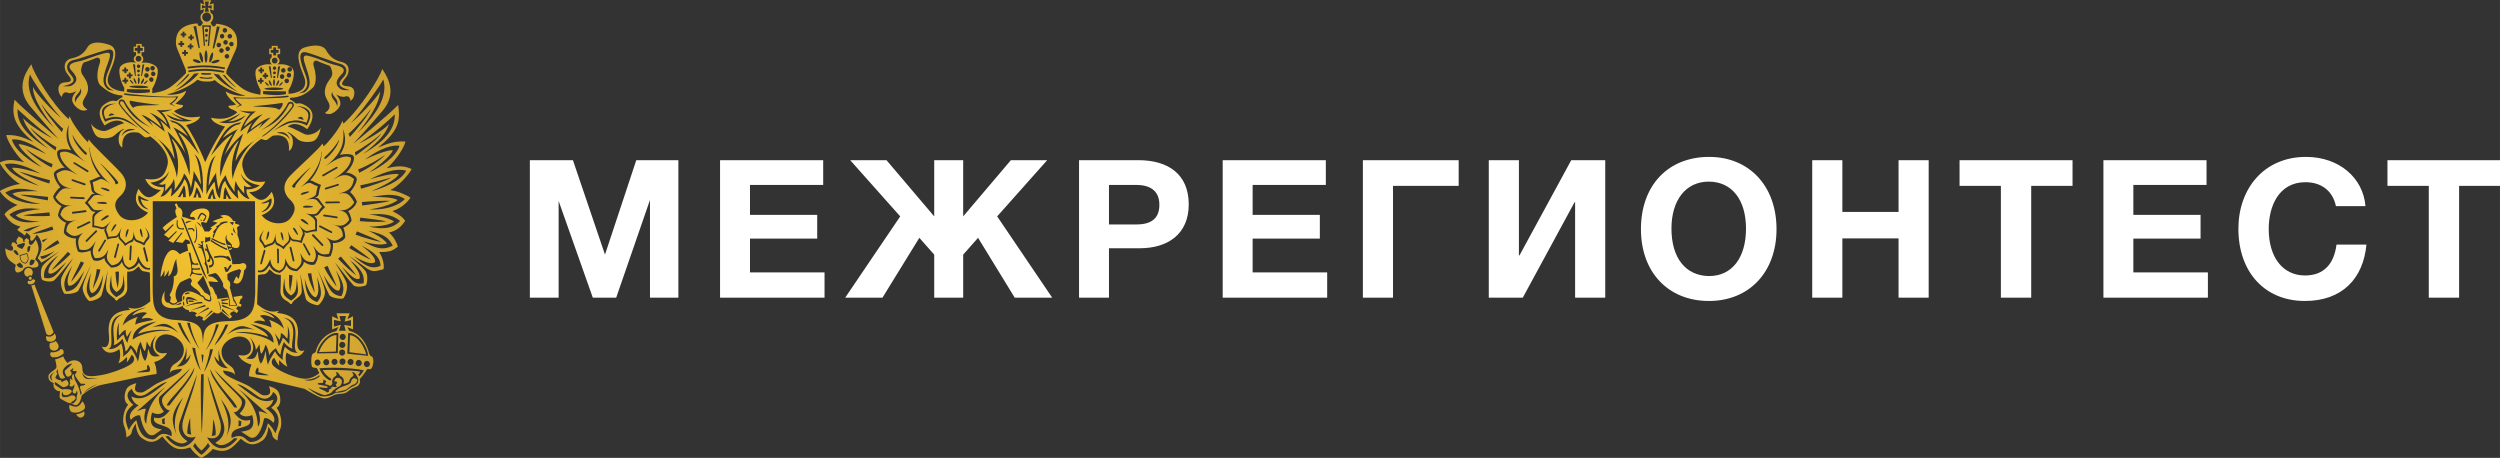 <?xml version="1.0" encoding="UTF-8"?>
<!DOCTYPE svg PUBLIC "-//W3C//DTD SVG 1.1//EN" "http://www.w3.org/Graphics/SVG/1.1/DTD/svg11.dtd">
<!-- Creator: CorelDRAW 2018 (64-Bit) -->
<svg xmlns="http://www.w3.org/2000/svg" xml:space="preserve" width="92.456mm" height="16.933mm" version="1.1" style="shape-rendering:geometricPrecision; text-rendering:geometricPrecision; image-rendering:optimizeQuality; fill-rule:evenodd; clip-rule:evenodd"
viewBox="0 0 9245.58 1693.32"
 xmlns:xlink="http://www.w3.org/1999/xlink">
 <rect x="0" y="0" width="9245.58" height="1693.32" fill="#333333" stroke="none"/>
 <defs>
  <style type="text/css">
   <![CDATA[
    .fil0 {fill:white;fill-rule:nonzero}
    .fil1 {fill:url(#id0)}
   ]]>
  </style>
  <radialGradient id="id0" gradientUnits="userSpaceOnUse" gradientTransform="matrix(-1.201 -1.034 0.931 -1.333 885 2761)" cx="760.35" cy="846.66" r="983.6" fx="760.35" fy="846.66">
   <stop offset="0" style="stop-opacity:1; stop-color:#F6C52E"/>
   <stop offset="1" style="stop-opacity:1; stop-color:#AA8334"/>
  </radialGradient>
 </defs>
 <g id="Слой_x0020_1">
  <path class="fil0" d="M1959.48 1100.93l106.43 0 0 -357.84 126.42 357.84 86.42 0 125 -361.41 0 361.41 104.99 0 0 -508.55 -155.71 0 -115.7 349.27 -118.57 -349.27 -159.28 0 0 508.55zm1084.85 -508.55l-381.41 0 0 508.55 386.41 0 0 -93.57 -275.7 0 0 -124.99 248.56 0 0 -87.85 -248.56 0 0 -110.71 270.7 0 0 -91.43zm355.6 287.13l55 62.14 0 159.28 107.14 0 0 -159.28 55 -62.14 135.7 221.42 138.57 0 -203.56 -300.7 184.99 -207.85 -134.28 0 -176.42 207.85 0 -207.85 -107.14 0 0 207.85 -176.42 -207.85 -134.28 0 184.99 207.85 -203.56 300.7 137.85 0 136.42 -221.42zm590.6 -287.13l0 508.55 110.71 0 0 -182.85 114.28 0c102.13,0 180.7,-51.42 180.7,-162.13 0,-112.14 -76.42,-163.57 -186.42,-163.57l-219.27 0zm110.71 91.43l99.99 0c49.28,0 86.43,19.28 86.43,73.57 0,56.42 -37.15,72.85 -87.14,72.85l-99.28 0 0 -146.42zm802 -91.43l-381.41 0 0 508.55 386.41 0 0 -93.57 -275.7 0 0 -124.99 248.56 0 0 -87.85 -248.56 0 0 -110.71 270.7 0 0 -91.43zm491.31 0l-354.27 0 0 508.55 111.43 0 0 -413.55 242.84 0 0 -95zm542.03 0l-125.71 0 -191.42 352.13 -2.14 0 0 -352.13 -111.43 0 0 508.55 125.71 0 191.42 -352.84 2.14 0 0 352.84 111.43 0 0 -508.55zm384.17 -12.14c-152.13,0 -252.13,105.71 -252.13,267.13 0,159.28 100.71,265.7 251.42,265.7 149.28,0 249.98,-107.14 249.98,-265.7 0,-159.28 -100.7,-267.13 -249.27,-267.13zm-1.43 91.43c85,0 137.85,66.42 137.85,173.56 0,108.56 -52.14,175.7 -136.42,175.7 -86.42,-0.71 -139.28,-66.42 -139.28,-175.7 0,-105.71 53.57,-173.56 137.85,-173.56zm813.45 -79.29l-111.43 0 0 191.42 -207.84 0 0 -191.42 -111.43 0 0 508.55 111.43 0 0 -219.27 207.84 0 0 219.27 111.43 0 0 -508.55zm532.02 0l-417.83 0 0 95 152.84 0 0 413.55 112.14 0 0 -413.55 152.85 0 0 -95zm495.6 0l-381.41 0 0 508.55 386.41 0 0 -93.57 -275.7 0 0 -124.99 248.56 0 0 -87.85 -248.56 0 0 -110.71 270.7 0 0 -91.43zm591.31 312.13l-110.71 0c-9.29,74.28 -49.29,114.28 -116.43,114.28 -82.13,0 -134.27,-67.14 -134.27,-172.13 0,-85 37.85,-172.85 135.7,-172.85 60,0 101.43,32.85 112.85,88.57l109.28 0c-8.57,-105 -97.85,-182.14 -219.98,-182.14 -155.71,0 -249.99,117.85 -249.99,265.7 0,160.71 97.85,267.13 245.7,267.13 139.28,0 216.42,-84.28 227.85,-208.56zm495.59 -312.13l-417.83 0 0 95 152.84 0 0 413.55 112.14 0 0 -413.55 152.85 0 0 -95z"/>
  <path class="fil1" d="M1294.23 1239.74l-2.19 62.79 62.1 8.07c-7.3,-30.34 -31.37,-68.6 -59.91,-70.86zm-1215.11 -272.3c-4.48,-5.35 -5.92,-13.39 -7.46,-23.57l28.44 -8.09c6.1,16.48 9.33,27.69 -4.16,39.25 -8.18,-0.76 -13.38,-3.46 -16.82,-7.59zm-16.56 12.58c-0.37,-0.95 -0.52,-2 -0.52,-3.07 3.78,0 6.54,-4.58 11.62,-6.13 1.15,1 3.97,5.1 6.4,6.13 16.17,18.78 -13.38,16.94 -17.5,3.07zm-12.89 -53.19c2.6,-2.23 9.04,-1.89 11.67,0.92 0.7,0.31 6.45,9.37 7.24,13.25 -3.29,9.84 -18.91,-8.78 -18.91,-14.17zm26.46 -25.02c6.93,-2.71 28.5,-11.15 5.9,19.13 -35.35,-13.32 -13.45,-17.34 -5.9,-19.13zm25.68 13.53c0.64,-3.32 5.37,-5.97 8.79,-6.22 0.18,-0.23 0.8,-0.23 0.97,-0.23 2.01,5.08 -2.14,26.37 -8.9,22.8 -0.44,-0.15 -0.86,-0.35 -1.42,-0.89 -0.62,-3.69 0,-14.31 0.56,-15.46zm11.77 44.76c5.5,-0.59 9.06,1.77 13.46,0.53 6.27,15.46 -23.82,33.5 -16.72,7.59 1.78,-2.2 2.26,-6.61 3.26,-8.12zm-12.74 26.59c6.99,-1.56 13.61,0.46 16.63,3.22 12.02,0.23 26.81,-0.91 24.38,-12.96 -2.06,-12.19 -11.56,-13.25 -11.56,-19.13 10.54,-22.56 20.54,-38.26 1.65,-72.55 -2.84,6.94 -14.47,25.95 -21.74,19.36 -1.83,-1.84 -3.47,-4.78 -4.55,-9.9 2.57,-3.32 2.29,-5.72 1.08,-7.39 -2.1,-3.46 -7.69,-4.73 -8.15,-7.68 -0.22,4.22 -12.67,5.48 -6.28,14.87l-6.67 -0.47c1.86,-17.12 -13.26,-14.72 -17.05,-20.26 -0.67,7.66 -14.61,13.37 -4.47,26.78l-5.47 3.94c0.2,-10.94 -10.9,-6.08 -13.62,-8.98 1.66,4.12 -8.98,12.49 2.18,16.85 7.42,25.34 -20.56,11.23 -27.98,5.71 1.27,39.39 17.57,47.19 38.26,60.97 0.2,0.28 0.2,0.83 0.48,1.2 1.01,4.6 -5.37,10.73 -0.99,21.25 4.05,11.72 17.26,4.93 27.07,-1.65 1.59,-4.6 7.16,-10.78 14.32,-12.52 0.74,-0.33 1.74,-0.61 2.48,-0.66zm-2.48 -47.56l-23.55 7.14c2.02,14.84 4.87,24.49 20.04,25.55 11.35,-9.73 8.9,-19.08 3.51,-32.69zm13.04 79.19c1.46,0 3.05,0.7 4.25,1.86 3.43,-3.15 5.32,-7.92 5.32,-12.8 0,-9.37 -7.12,-16.51 -16.09,-16.51 -0.95,0 -2.09,0.13 -3.07,0.19 -6.89,1.62 -12.51,8.03 -12.51,16.32 0,8.93 7.28,16.67 14.45,15.79 0.88,-2.4 4.08,-4.85 7.65,-4.85zm0.2 4.85c-3.03,0.39 -5.47,3.15 -5.47,5.91 0,2.89 2.91,6.08 5.97,6.08 0.37,-0.01 0.76,0 1.06,-0.15 2.32,-0.8 4.31,-3.48 4.31,-5.93 0,-3.02 -2.62,-5.91 -5.37,-5.91 -0.17,0 -0.44,0 -0.5,0zm18.69 16.37c-0.34,-4.05 -4.05,-6.58 -8.63,-6.72 -2.47,3.22 -5.11,5.05 -7.65,5.71 -3.81,1.46 -7.42,0.45 -8.98,-0.24 -3.78,2.69 -3.78,6.24 -1.53,11.09 3.92,1.61 8.97,3.24 14.15,1.61 4.27,-0.99 8.74,-4.25 12.64,-11.45zm62.47 223.52c5.74,-1.53 11.17,-5.22 14.24,-12.62 0.3,-5.04 -0.98,-13.41 -5.35,-17.04 -4.5,8.6 -12.26,11.41 -19.51,11.6 -4.44,0.12 -8.34,-0.77 -11.23,-2.18 -1.87,4.05 -0.79,15.71 4.63,18.33 4.53,2.28 11.17,3.55 17.22,1.91zm-3.12 38.97c-7.01,3.66 -4.9,16.23 4.38,19.23 8.63,0.61 14.46,0.33 20.46,-1.76 5.78,-1.78 11.56,-5.3 20.27,-11.36 1.53,-11.06 0,-16 -10.72,-17.38 -2.58,4.73 -10.65,8.83 -18.66,10.86 -5.99,1.67 -12.38,2.06 -15.73,0.41zm-7.68 -62.29c6.65,0 12.79,-5.12 16.15,-11.72l-71.32 -176.77c-2.66,3.01 -6.23,3.97 -8.94,4.15 -0.75,0.07 -1.74,0.07 -2.2,0.07l55.74 179.38c3.46,3.32 7.07,4.89 10.57,4.89zm11.72 27.24c-3.48,1.11 -6.87,1.56 -8.94,1.2 -7.32,23.04 7.81,31.07 19.47,28.23 11.68,-2.93 20.23,-16.15 1.81,-35.26 -2.99,2.05 -7.75,4.5 -12.34,5.83zm62.51 230.53c-1.09,10.5 1.06,28.07 16.28,28.07 17.54,2.99 32.06,-6.18 38.85,-12.15 6.78,-6.29 0.82,-22.1 -6.97,-29.34 -15.44,28.24 -28.44,20.66 -48.16,13.42zm25.54 34.35c11.84,24.38 37.62,8.95 28.85,-10.66 -6.23,5.58 -21.67,10.66 -28.85,10.66zm586.98 -142.75c0,0.37 0,0.73 0,1.01 0,-0.28 0,-0.64 0,-1.01 -0.11,-5.08 -0.18,-22.58 -13.11,-32.58 -15.54,-11.46 -35.98,-25.1 -36.45,-54.27 -1.68,-29.47 31.29,-55.79 62.47,-57.7 30.54,-1.74 48.51,19.57 46.58,44.79 -1.54,25.13 -26.21,28.37 -47,23.39 11.51,27.15 48.93,35.73 48.93,35.73 0,0 -10.39,21.27 -9.26,43.3 12.8,1.54 44.11,8.36 78.91,16.23 47.56,10.94 101.79,23.84 126.17,29.98 16.84,9.6 56.2,34.39 72.73,35.3 16.31,0.95 31.47,-10.77 43.73,-14.7 11.74,-2.62 24.91,-1.39 34.63,-5.06 9.18,-3.03 18.54,-16.35 37.43,-21.95 17.94,-5.45 18.29,-21.43 15.84,-30.12 7.82,-5.8 23.83,-30.41 27.09,-35.18 2.51,-4.21 2.68,0 12.16,-1.03 10.21,-1.32 16.14,-40.91 5.61,-46.52 -11.21,-5.63 -3.49,-4.24 -9.54,-9.04 -6.33,-30.31 -28.49,-76.08 -73.59,-85.78l-8.07 -14.28 21.6 8.5 0 -48.48 -21.15 10.71 8.81 -21.66 -48.84 0 6.58 21.66 -22.59 -10.71 0 48.48 23.4 -8.86 -7.8 15.32c-45.3,9.71 -69.66,46.54 -76.47,76.65 0,2.06 -5.74,3.19 -11.74,8.17 -6.26,5.91 -6.19,46.41 0,48.76 5.83,3.1 15.7,1.08 16.86,4.48 1.96,4.22 8.2,16.99 8.2,16.99 0,0 -23.56,22.06 -53.76,21 -29.48,-0.33 -94.18,-26.63 -113.38,-45.07 -20.07,-17.45 0,-36.06 1.9,-30.07 1.56,5.94 17.78,32.21 17.15,25.05 -1.94,-7.33 -1.68,-21.76 2.13,-16.84 3.5,5.21 15,16.84 28.29,22.83 -4.28,-6.94 -10.65,-33.54 -3.1,-52.93 48.45,36.01 65.56,-7.84 65.56,-8.46 0,0.62 -33.65,18.45 -24.75,-46.21 8.2,-65.23 -24.06,-86.76 -76.71,-91.75l7.48 -7.65c-34.68,9.16 -56.02,-4.68 -80.95,-24.66l1.29 -38.73 2.37 -68.66c0,0 10.63,-3.1 21.92,-3.38 12.07,-0.86 19.7,-17.99 19.7,-17.99 0,0 5.43,2.98 14.46,12 6.03,5.72 16.71,7.56 23,8.12 3.19,0.08 4.94,0.08 4.94,0.08 0,0 0.67,25.59 -1.27,57.36 -1.94,33.28 26.06,38.58 30.97,44.55 5.62,6.65 9.74,9.86 13.88,0 3.84,-9.43 29.99,-20.22 33.46,-36.16 2.5,-15.55 -4.53,-62.85 -5.34,-70.27 1.87,9.39 16.88,79.73 20.98,93.39 3.63,14.18 38.76,24.85 44.97,23.3 6.13,-0.73 27.39,-28.09 25.75,-49.39 -1.11,-18.64 -23.09,-71.46 -27.1,-81.84 5.47,12.52 37.41,81.9 42.58,93.14 5.84,11.92 44.41,16.56 51.61,13.35 5.74,-2.87 21.09,-37.76 11.18,-61.84 -9.9,-23.34 -39.41,-66.87 -40,-69.32 -0.28,-2.21 54.7,69.32 66.18,81.68 11.8,11.85 44.45,3.4 47.92,0 2.26,-3.01 8.9,-33.08 -1.6,-50.58 -11.34,-16.44 -57.47,-54.01 -61.59,-56.97 2.75,1.46 25.09,15.74 56.86,39.6 32.37,25.48 43.04,14.97 70.32,9.42 3.29,-10.47 0.28,-39.11 -16,-63.85 41.97,1.73 52.54,-7.28 69.08,-19.49 -1.09,-8.95 -14.09,-36.82 -32.8,-52.49 25.45,-4.9 44.7,-19.84 59.98,-42.92 -4.72,-8.43 -14.29,-19.47 -46.91,-36.29 29.1,-10.15 52,-27.73 66.35,-49.48 -4.78,-4.68 -42.6,-24.18 -74.65,-28.36 27.24,-11.67 66.95,-54.28 79.21,-77.57 -26.07,-11.97 -46.35,-13.77 -92.48,-3.2 20.58,-14.99 61.48,-66.13 69.74,-98.54 -46.25,-3.52 -75.83,12.41 -101.73,22.31 9.65,-7.81 18.3,-15.2 25.95,-22.2 54.16,-51.06 55.82,-86.65 48.52,-135.56 -40.75,42.23 -166.82,143.91 -166.17,143.91 -0.65,0 63.34,-68.04 110.33,-124.4 46.86,-56.97 25.58,-111.71 -3.25,-152.99 -6.11,28.98 -82.22,148.81 -143.16,202.77l-4.08 -11.01c-2.22,15.19 -44.28,73.65 -69.14,94.82l-4.34 -10.42c-12.8,20.74 -89.32,87.32 -121.25,120.96 -31.49,33.72 -19.44,66.98 -0.76,84.79 19.84,17.62 28.24,36.61 5.65,67.68 -21.62,32.1 -81.54,27.64 -108.78,-8.23 56.47,-22.84 50.56,-58.85 37.39,-86.83 -33.81,49.73 -54.42,28.73 -83.57,1.73 30.72,-0.72 48.32,-16.3 60.07,-39.41 -23.09,2.91 -39.7,0.96 -52.13,-4.59 -18.49,-8.7 -27.07,-25.74 -32.03,-47.48 -9.1,-35.55 27.18,-77.36 68.85,-105.92 1.23,0 10.69,5.48 17.6,4.46 7.09,-0.24 15.84,-11.46 25.34,-16.17 42.14,-6.87 63.45,11.71 59.44,56.59 15.01,-7.92 17.56,-33.64 12.45,-49.25 -5.8,-15.62 -19.42,-17.73 -17.43,-20.23 2.05,-2.42 19.26,9.06 34.37,23.59 14.55,15.07 48.36,15.07 62.57,8.57 14.23,-6.98 21.97,-28.58 26.07,-49.09 -10.11,18.4 -36.17,27.62 -51.75,26.33 -14.62,-1.54 -44.27,-24.37 -70.74,-30.09 22.02,-19.3 52.64,-6.2 71.91,9.65 40.17,-56.01 10.3,-80.11 -10.56,-90.12 -20.77,-10.79 -26.81,-2.4 -31.22,-5.3 -4.74,-2.09 -10.66,-10.73 -21.41,-14.19l0 -6.52c20.9,-0.51 36.66,-5.06 49.61,-11.78 12.95,-6.67 22.99,-15.42 32.42,-23.6 19.9,-16.28 12.82,-58.96 5.93,-79.98 -6.79,-21.87 7.48,-24.66 14.43,-20.5 6.73,4.11 44.48,17.59 44.48,17.59 0,0 3.56,2.91 7.44,16.17 3.63,13.34 1.63,20.45 -3.88,28.83 -5.84,8.07 -20.96,26.32 -21.82,49.77 -1.22,24.05 15.98,36.65 17.54,52.55 1.95,16.85 -17.54,26.58 -17.54,26.58 0.01,0 6.63,5.36 17.54,4.49 11.34,-0.83 32.33,-14.78 39.01,-32.8 6.02,-17.34 -14.87,-39.74 -14.87,-39.74 0,0 13.64,7.84 23.99,8.55 10.82,1.54 9.79,-3.94 19.28,-1.37 9.36,2.91 10.26,16.63 10.26,16.63 0,0 8.87,-5.97 12.11,-16.84 3.08,-10.99 6.27,-35.03 -22.59,-37.23 -29.41,-2.16 -23.5,-12.38 -7.77,-31.32 16.51,-19.27 16.84,-51.41 -14.48,-58.46 -31.06,-7.17 -45.8,-22.79 -57.1,-42.69 -11.61,-20.54 -41.63,-22.94 -80.7,-11.05 -37.84,11.9 -18.63,64.19 -6.81,94.51 12.47,29.37 11.99,39.27 4.38,53.72 -3.39,6.34 -10.74,11.33 -19.67,15.12 -11.69,5.21 -26.04,8.06 -36.79,7.7l0 -12.98c15.35,-24.29 23.6,-60.02 17.96,-74.46 -4.82,-14.4 -29.76,-21.78 -44.38,-21.51 -15.4,0.45 -15.13,0.45 -15.13,0.45 10.18,-5.97 11.88,-20.11 0.84,-26.05l0 -11.93 9.75 0 0 -20.14 -9.2 0 0 -10.32 -22.07 0 0 10.07 -9.22 0 0 20.39 9.22 0 0 11.93c-9.27,6.11 -7.59,19.98 1.16,26.05 0,0 0.33,0 -14.69,-0.45 -15.03,-0.27 -39.79,7.11 -45.26,21.51 -4.89,14.44 3.11,50.17 17.85,74.24l-1.22 17.05c-52.7,-9.92 -67.6,-16.83 -125.89,-78.13l0.8 -10.84c34.8,-81.98 38.1,-79.3 39.21,-100.19 0.65,-20.94 0,-66.81 -77.73,-73.52 -0.36,8.98 -11.98,18.97 -20.34,-4.32 12.37,-9.65 13.63,-32.34 0.68,-35.08l-3.17 -14.31 13.75 5.07 0 -27.02 -14.77 4.86 5.41 -16.32 -29.55 0 4.57 16.15 -14.19 -5.61 0 26.92 13.62 -4.08 -4 13.26c-12.71,3.89 -13.18,26.21 -0.33,35.25 -8.63,23.2 -20.29,12.96 -20.29,3.81 -77.2,5.55 -79.91,50.53 -79.91,71.33 1.21,20.94 3.9,18.34 36.95,101.48l0.3 11.46c-59.79,59.03 -71.36,65.61 -124.69,74.1l0 -16.98c14.71,-23.49 23.8,-59.26 19.16,-74.13 -4.7,-13.87 -29.91,-22.25 -44.77,-22.25 -15.07,0.42 -14.67,0.42 -14.67,0.42 8.27,-6.18 10.42,-18 0.48,-26.84l0 -12.1 9.94 0 0 -20.45 -9.14 0 0 -9.95 -20.76 0 0 9.95 -9.27 0 0 20.45 9.03 0 0 11.52c-12.18,7.92 -10.81,21.24 0,27 -0.09,-0.09 -1.53,-0.17 -14.48,-1.1 -15.36,-0.97 -40.3,5.75 -45.43,19.67 -5.38,14.88 1.62,50.72 16.55,75.17l-0.64 13.15c-10.78,0 -24.81,-3.21 -36.56,-8.84 -8.72,-3.78 -15.98,-9.25 -19.35,-15.52 -7.2,-14.46 -7.2,-24.29 5.6,-54.24 13.08,-29.39 33.61,-81.2 -4.62,-93.95 -37.81,-12.75 -68.18,-11.71 -80.35,8.44 -11.68,20.24 -26.2,34.73 -58.45,41.55 -31.18,6.43 -32,37.92 -16.27,57.91 16,19.39 21.52,29.63 -7.54,30.96 -29.3,1.32 -26.96,25.45 -23.89,36.29 2.92,11.74 11.08,17.57 11.08,17.57 0,0 1.48,-13.7 11.36,-16.48 9.82,-2.51 8.19,3.37 19.37,2.37 10.72,-0.39 23.83,-8.08 23.83,-8.08 0,0 -22.11,21.65 -15.35,39.25 5.68,17.74 26.33,32.17 37.7,33.14 11.05,1.6 17.6,-3.48 17.6,-3.48 0,-0.01 -18.91,-9.92 -17.45,-26.65 3.22,-16.05 20.01,-28.04 19.92,-52.5 -1.15,-23.88 -15.33,-41.45 -20.86,-49.61 -5.06,-8.97 -7.24,-15.88 -2.93,-29.1 3.87,-13.55 7.79,-15.92 7.79,-15.92 0,0 37.89,-12.93 44.65,-16.66 6.85,-3.62 21.36,-1.19 14.13,20.31 -8.03,21.67 -15.37,63.57 3.53,81.14 7.23,5.99 14.42,12.39 23.07,18.04 14.2,9.68 31.71,17.4 57.51,18.87l0 6.89c-10.42,2.49 -16.3,11.24 -21.18,13.19 -4.71,2.69 -10.26,-5.54 -31.08,4.13 -21.34,10.49 -51.79,32.38 -13.62,86.74 20.87,-15.08 50.81,-27.82 72.36,-8.13 -26.26,5.29 -56.23,27.04 -71.81,28.44 -15.25,1.39 -41.19,-9.12 -50.4,-27.34 2.64,13.6 7.84,30.55 15.84,41.34 2.72,3.49 5.72,6.47 9.1,8.2 13.91,7 47.48,7.87 62.73,-7.08 15.19,-14.28 32.1,-24.49 34.37,-22.89 1.51,2.45 -11.97,4.76 -17.02,20.23 -6.12,15.2 -4.1,41.78 10.56,49.12 -3.02,-44.49 18.43,-62.98 61.06,-54.95 8.89,4.74 18.04,16.54 24.92,17.41 6.63,0.77 16.47,-4.29 17.17,-4.29 41.07,30.24 73.24,71.87 63.38,108.05 -9.55,36.14 -24.36,58.2 -82.1,49.33 10.92,23.54 27.74,39.66 58.31,41.09 -29.44,25.85 -51.13,46.58 -82.96,-4.54 -13.89,28.58 -20.6,63.85 35.27,88.45 -28.34,35.19 -88.59,37.57 -108.87,5 -21.72,-31.44 -12.83,-49.78 6.9,-67.16 19.35,-17.47 32.08,-50.51 1.41,-85.18 -30.91,-34.3 -105.39,-102.38 -118.76,-123.78l-3.38 10.52c-24.08,-22.54 -65.34,-81.69 -66.45,-96.64l-4.83 10.89c-59.52,-52.34 -131.88,-173.97 -137.53,-202.72 -29.89,40.24 -52.48,94.38 -7.16,152.53 43.17,51.68 101.98,118.37 106.73,123.36 -7.1,-5.66 -123.57,-105.15 -161.92,-144.64 -9.81,52.41 -7.65,90.62 69.66,156.39 -24.96,-10.92 -54.74,-27.68 -100.54,-25.58 7.8,32.61 46.98,85.13 66.91,100.67 -45.04,-11.78 -65.39,-10.7 -91.39,0.95 11.18,23.41 49.37,66.89 75.93,79.25 -31.71,3.7 -69.96,21.62 -74.91,26.51 13.57,21.57 36.26,40.31 65.51,51.1 -33.9,16.23 -43.58,27.06 -48.44,34.95 15.26,23.75 33.55,39.85 59.46,44.79 -4.19,3.43 -7.65,7.65 -12.1,11.83 4.83,6.58 24.01,15.48 24.88,20.26 1.06,3.8 7.85,-4.45 9.73,-10.47 0,3.79 19.69,11.91 12.64,22.47 0.48,2.18 0.93,4.09 1.58,5.39 5.44,11.33 18.29,-9.43 23.24,-19.39 38.47,38.93 2.92,85.04 3.73,86.75 0.24,1.58 9.84,9.87 13.08,16.84 18.99,-10.18 60.94,-38.24 67.17,-42.27 -6.23,4.67 -51.05,39.06 -62.14,53.95 -11.18,17.41 -5.03,48.18 -2.62,50.74 2.27,4.58 35.28,13.03 46.61,1.78 12.55,-12.55 69.38,-82.19 68.55,-80.52 0,2.52 -31.09,44.9 -41.49,68.59 -10.5,23.18 4.5,58.7 9.47,62.25 7.17,3.39 46.21,0 52.35,-12.46 5.54,-11.7 43.88,-88.48 45.67,-93.33 -0.91,3.57 -28.29,62.59 -30.39,83.02 -1.46,20.85 18.77,49.21 24.77,50.15 6.31,1.58 41.46,-8.01 45.33,-22.8 4.24,-13.18 21.14,-83.01 23.38,-92.38 -1.38,7.36 -9.56,54.61 -6.65,69.51 1.08,18.71 26.44,31.03 31.92,37.66 4.38,10.41 8.28,6.72 14.09,0.31 4.82,-5.63 33.06,-10.48 31.82,-43.05 -1.02,-32.75 0.18,-57.9 0,-57.9 0.18,0 19.17,1.2 28.45,-7.7 9.18,-8.51 14.61,-11.58 14.35,-11.58 0.26,0 7.64,17.58 19.38,18.42 11.43,0.86 21.61,4.43 21.61,4.43l0.87 68.15 0.49 38.51c-25.84,20.24 -46.98,32.96 -81.6,22.86l7.39 8.39c-52.47,3.94 -85.42,23.62 -79.01,89.62 6.91,64.51 -25.69,45.93 -26.49,45.62 0.8,0.31 16.55,44.23 65.35,9.96 7.06,19.38 0.65,45.21 -3.71,52.49 13.36,-5.6 24.9,-16.07 29.31,-21.92 3.61,-5.03 3.79,9.64 1.54,16.77 -1.54,6.9 15.4,-18.33 17.06,-24.44 0.89,-2.87 5.64,-0.23 8.4,5.19 3.17,6.18 3.74,15.92 -6.75,24.92 -20.04,17.03 -85.24,38.87 -112.56,42.89 -34.75,5.65 -70.02,10.97 -70.02,-24.25 0,-34.09 -38.75,-37.38 -54.6,-20.03 -9.82,-9.23 -16.72,-25.67 -16.72,-25.67 -0.19,1.55 -8.96,5.54 -16.96,8.32 -5.82,2.26 -11.24,3.49 -12.04,2.55 -1.31,2.39 8.05,27.52 3.09,33.47 -4.9,7.13 -30.45,19.26 -28.19,30.8 -1.8,17.55 16.69,23.3 19.57,24.33 -5.76,16.84 11.75,33.31 23.06,29.4 -1.27,31.82 -8.4,22.81 26.56,41.87 5.73,3.25 13.03,2.41 17.07,3.86 0.5,0.37 0.99,0.72 1.51,1.17 3.32,3.35 26.24,19.87 35.06,-30.43 13.62,-12.56 44.43,-34.01 77.45,-40.15 20.72,-3.73 72.35,-15.06 118.8,-24.68 35.48,-7.06 67.58,-13.44 80.42,-14.58 2.03,-22.44 -8.43,-44.19 -8.43,-44.19 0.01,0 34.69,-7.25 47.35,-34.12 -19.29,4.28 -38.53,1.46 -43.09,-17.41 -0.42,-2.16 -0.73,-4.3 -0.84,-6.76 -0.98,-25.48 17.74,-47.02 44.74,-43.88 31.81,2.55 63.34,29.6 61.47,59.48 -1.37,29.27 -22.68,42.34 -38.28,52.44 -13.17,10.22 -13.53,29.13 -13.81,33.48 0.28,-2.3 1.16,-8.08 10.37,-11.99 12.06,-4.91 34.3,-5.78 34.3,-6.23 0,0.45 0.33,7.12 -11.95,15 -12.04,9.29 -54.68,27.25 -72.36,35.61 -21.35,8.97 -53.41,37.77 -65.26,37.03 -11.9,0.74 -22.55,-2.62 -23.7,-12.61 -0.76,-8.96 4.52,-20.32 5.06,-21.69 0,0 -1.08,0.14 -2.36,0.41 -6.89,1.76 -25.68,7.28 -33.2,19.5 -8.88,15.37 -13.72,47.86 5.4,59.12 -17.47,20.54 -23.81,59.95 -14.28,81.3 8.88,21.37 7.12,39.89 7.12,39.69 0.67,0 19.2,-6.58 20.64,-20.33 1.12,-12.77 15.14,-30.31 14.54,-30.31 0.6,0 0,37.2 21.86,52.94 21.18,15.46 43.73,24.7 76.16,-5.45 31.18,36.24 50.48,58.75 102.93,40.35 7.5,12.48 28.67,34.42 40.86,38.24 11.79,-2.87 34.62,-20.81 42.94,-32.65 51.64,19.63 71.34,-1.94 103.5,-37.82 35.26,31.21 57.68,22.03 79.57,7.13 21.44,-14.58 22.5,-51.79 22.5,-51.79 0,0 12.79,17.17 14.27,30.48 1.17,13.73 19.72,20.92 20.27,20.92 0,0.39 -1.66,-18.52 8.26,-39.48 10.06,-20.78 4.27,-60.67 -12.3,-81.5 19.15,-10.5 15.41,-43.63 6.38,-59.07 -7.44,-13.37 -28.46,-19.1 -33.68,-20.37 -0.88,-0.24 -1.24,-0.34 -1.24,-0.34 0,0.27 5.81,12.02 4.79,21.72 -1.42,10.31 -12.13,13.05 -24.06,12.1 -11.7,0 -43.35,-29.95 -64.34,-39.21 -20.42,-8.85 -62.73,-27.19 -74.78,-36.07 -11.94,-9.11 -11.13,-16.42 -11.13,-16.42 0,0 21.71,2.09 34.04,7.31 8.67,4.06 9.69,8.91 9.87,11.45zm-26.72 -384.01l-7.85 0.27 -5.45 -17.12 6.86 -1.23 4.42 8.71 11.76 -17.64 5.06 4.88 -14.8 22.13zm-49.21 -50.71l-1.38 -5.81c12.84,-2.67 29.49,-5.56 45.07,0 2.59,-2.31 9.69,-1.7 11.51,3.22 2.41,0.85 5.17,6.32 5.92,9.95 0.36,1.72 0.23,3.01 -0.75,3.22 -3.26,1.05 -5.71,-0.21 -12,-5.87 -6.28,-5.46 -19.4,-10.93 -48.37,-4.71zm-18.69 35.52l-2.18 -7.58c9.14,-2.06 21.36,-3.76 6.56,-30.53 -0.28,10.65 -1.2,19.02 -10.28,17.28l-1.93 -7.22c7.83,-0.75 11.93,-10.06 -1.82,-34.75 -3.82,-0.97 -3.35,0 -5.19,0l-2.36 -10.95c5.02,6.57 10.21,11.59 4.74,-11.64l4 -2.34c1.27,10.01 7.92,30.87 19.2,49.62 1.24,1.56 2.19,3.17 2.7,4.98 7.91,16.88 2.14,31.55 -13.44,33.13zm-4.05 21.88l-4.41 0.67c0.89,-19.28 -4,-31.43 -9.82,-37.1 7.52,-10.6 -3.38,-37.1 -10.93,-56.48 -21.67,-6.02 -10.06,-7.55 -0.74,-7.55 -19.07,-10.94 -13.69,-12.23 -2.03,-6.36 10.7,6.36 0.43,-10.82 -0.52,-12.22 0.7,0.56 8.93,0.78 12.55,-2.88 -2.69,6.43 -5.13,8.57 -5.13,8.57 0.01,0 2.27,9.92 2.27,14.42 1.34,4.04 8.72,32.22 11.38,49.78 0.82,4.93 0.98,9.18 0.98,11.63 5.2,3.82 7.98,25.6 8.27,37.21l-1.87 0.31zm-15.6 4.52l-2.73 -4.32 -48.6 -123.14 -34.21 -86.44 2.51 2.65 6.65 6.67 89.38 224.31 -13 -19.73zm-36.26 -3.07c-7.07,-2.31 -9.58,-0.34 -13.3,9.7l-3.6 -2.76c13.05,-17.12 3.6,-51.59 -4.2,-86.38l7.03 1.1c6.22,37.2 9.43,43.19 27.41,38.31l2.33 5.86c0,0 -15.85,0.83 -20.78,-1.11 -4.6,-1.68 -3.38,9.41 -2.46,12.55 0.84,3.62 17.28,2.67 28.22,0.86l1.62 4.74c-2.09,1.43 -22.45,2.15 -26.41,1.43 -3.55,-0.7 -1.91,6.14 -0.5,9.12 1.91,3.11 15.33,5.8 32.33,5.8l1.84 4.71c-4.8,1.85 -22.64,-0.94 -29.53,-3.93zm-64.17 -200.51l2.8 2.58c-0.27,19.74 -0.98,32.28 23,28.31l1.18 5.02c-30.84,1.71 -29.24,-11.84 -26.98,-35.91zm49.74 3.84l4.85 2.61c-6.16,-0.72 -15.09,4.79 -21.29,7.39l-1.05 -4.83c4.65,-3.28 15.02,-5.5 17.49,-5.17zm15.77 37.98l-4.07 1.12c-4,-11.22 -6.85,-7.03 -20,-6.4l-0.86 -4.82c15.9,-1.57 21.54,-3.96 24.93,10.1zm1.37 -30.21c12.96,33.28 9.09,67.53 -1.63,75.63l-1.08 -6.2c9.97,-1.9 8.08,-51.63 2.71,-69.43zm23.99 17.15c-2.59,-5.8 -13.7,-14.92 -18.62,-20.42 8.56,3.27 15.19,5.5 18.62,20.42zm17.44 -44.51c3.31,2.84 -3.71,18.67 -8.07,21.31 -1.63,0.81 -4.71,0.81 -2.97,-2.98 1.34,-3.59 8.84,-11.11 7.72,-14.13 -1.82,-3.42 -10.27,-9.78 -13.13,-8.28 -3.76,1.17 -9.16,15.26 -11.05,17.74 -1.87,2.09 -4.37,-0.56 -4.84,-0.56 8.38,-18.68 12.13,-33.89 32.34,-13.1zm-19.41 18.67c-1.64,-1.08 -2.77,-2.92 -1.91,-3 0.27,-0.93 1.91,-0.92 3.88,0.08 2.11,1.02 2.81,2.92 2.28,3.51 -0.17,1.05 -2.28,0.33 -4.25,-0.59zm16.91 59.92c3.51,3.77 9.88,3.97 12.73,1.37 2.84,-2.35 6.17,2 5.64,3.65 -0.22,1.11 -0.45,3.29 -0.92,5.83 -0.7,3.19 -1.88,6.19 -4.72,5.45 -4.63,-0.21 -15.37,7.23 -14.62,4.65 0.21,-0.73 0.56,-3.21 0.68,-6.5 0.54,-6.19 0.75,-14.79 1.21,-14.45zm19.58 10.43c23.48,16.18 51.94,31.55 59.66,32.66l1.46 5.98c-6.38,-0.04 -37.11,-15.94 -61.8,-32.77l0.68 -5.33 0 -0.54zm4.77 -5.72c11.8,5.72 36.16,20.11 47.17,20.11l2.8 6.26c-7.9,0.71 -37.71,-14.04 -53.09,-22.56l3.12 -3.81zm2.91 -20.55c1.47,-3.24 8.36,-13.5 16.33,-17.88l-5.48 -1.79c1.7,-3.26 12.87,-10.47 18.65,-12.32l-5.15 -1.17c5.36,-5.28 19.91,-8.84 29.72,-7.39l0 4.01c-30.76,2.51 -41.17,26.25 -51.48,57.09l-2.88 -3.34c-0.89,-3.86 0.88,-10.2 5.56,-15.49l-5.27 -1.72zm-0.71 292.01l-32.12 26.64 28.11 -30.65 4.01 4.01zm-58.48 12.43l41.47 -27.55 4.51 4.27 -45.98 23.28zm-24.9 -15.31l54.19 -21.32 3.91 4.95 -58.1 16.37zm-19.11 -14.5c17.46,-9.99 49.62,-19.16 62.68,-17.74l3.26 5.05c-3.75,-0.34 -36.11,1.73 -65.94,12.69zm16.28 -52.85l1.12 4.3c-4.74,0 -13.11,2.15 -14.29,4.1l-3.55 -4.1c3.16,-2.59 8.7,-5.19 16.72,-4.3zm-19.4 26.06l-4.19 1.22c-1.81,-5.22 0.69,-12.38 2.51,-14.44l3.27 2.91 -1.59 10.31zm-1.93 22.61c-1.57,-1 -2.61,-9.48 -2.61,-14.29l3.59 0c0.11,4.81 2.54,12.85 2.54,12.85l-3.52 1.44zm37.53 -17.93l-0.23 4.37c0,0 -11.03,-0.73 -18,0.17l-0.41 -5.69c4.53,0 17.73,0.47 18.64,1.15zm-23.45 -3.46c0,0 0.88,8.78 3.63,14.92l-4.92 0.81c-14.42,-39.63 16.98,-26.52 40.61,-12.27 -45.24,-9.32 -39.32,-3.46 -39.32,-3.46zm121.46 38.38c2.42,-5.52 -3.3,-21.88 -7.25,-34.35 4.84,3.8 14.76,30.57 7.25,34.35zm27.98 -42.27l0.71 3.89 -23.6 5.98 -1.81 -6.57 24.7 -3.3zm-22.02 18.81l-0.87 -5.94 23.23 3.56 0.98 3.96 -23.34 -1.58zm52.81 26.44l-50.18 -15.88 -2.63 -8.24 52.81 24.12zm-52.81 -0.41l1.55 -8.09 28.56 30.59 -30.11 -22.5zm-173.79 -21.26c8.16,-1.97 17.36,-7.15 22.35,-9.89l1.77 5.78c-2.93,1.12 -11.94,4.11 -24.12,4.11zm218.17 -307.65l-4.26 11.84 -11.61 -10.59 15.87 -1.25zm8.95 43.35c-17.22,-10.67 -10.13,-16.59 -12.45,-24.48 10.82,19.18 3.74,14.18 12.45,24.48zm-13.4 5.92c-1.42,0.51 -3.29,-0.4 -4.29,-3.09 -1.09,-2.67 -1.09,-4.63 0,-5.56 1.54,-0.32 3.56,1.04 4.84,3.71 0.58,2.04 0.58,4.54 -0.55,4.94zm28.13 105.99c0,0 -19.22,0.86 -29.55,1.01 0.13,-5.13 -0.47,-10.52 -1.64,-15.99 -3.06,-14.23 -9.29,-29.57 -14.68,-43.9 -7.65,-20.69 -13.08,-39.19 -3.65,-49.48 -8.41,27.81 22.75,27.25 18.64,45.48 28.83,13.34 27.93,-7.52 28.83,-11.31 0.45,-3.46 -3.68,-22.96 -7.19,-29.68 -3.07,-6.3 2.05,-19.26 -3.81,-29.59l11.45 -10.28 -18.7 -6.34 2.77 -8.28 -8.45 -0.44c-18.74,-33.97 -48.42,-18.78 -48.42,-18.78 0,0 6.99,2.29 12.25,6.9 -7.09,-1.43 -41.13,13.05 -41.13,13.05 0,0 10.1,1.7 19.52,5.29l-26.89 18.39 6.09 2.31 -11.03 12.04c-0.25,0.23 -7.17,-1.49 -15.62,0 -8.16,-16.79 -20.47,-33.91 -9.49,-35.42l15.64 2.9c39.42,-71.25 -40.12,-55.81 -53.64,-38.76 -13.88,17.2 -3.56,19.85 6.01,16.33l7.51 9.26c-8.88,7.47 -35.9,-7.41 -43.4,-7.41 -2.55,0 -4.18,-0.72 -5.05,-1.85 -2.04,-2.05 -1.69,-5.93 -0.41,-10.14 1.19,-6.19 -1.96,-22.29 -14.16,-24.85l-7.25 -14.78 -6.57 3.76 6.57 15.84c-6.4,2.73 -6.57,14.81 1.21,31.04 0,0 -37.35,23.29 -53.25,40.47l10.82 12.12 27.08 -25.41 4.07 1.75 -36.44 37.09 17.8 11.85 25.92 -24.61 4.89 0 -32.49 34.35 17.89 8.42 30.97 -38.23 4.13 0.41 -25.39 33.56 24.61 4.26 10.91 -13.44 14.49 5.02 3.95 11.11 -12.49 1.49 3.83 24.49c0,0 -18.19,5.39 -30.44,13.03 -47.83,-54.14 -68.86,48.19 -71.65,83.03 5.69,0.88 14.43,-23.85 14.43,-23.85 0,0 2.32,15.26 -1.81,23.85 9.52,-3.41 17.13,-24.5 17.13,-24.5 0,0 1.85,15.1 -1.74,23.21 19.52,-6.21 18.72,-55.3 32.38,-64.39 -8.27,7.27 17.98,57.09 -11.85,65.26 3.58,11.29 -3.1,50.03 -11,60.47 -7.37,11.13 -0.24,12.88 0.71,14.78 1.43,1.53 -2.61,13.57 -2.61,18.62 6.44,5.35 11.89,6.08 16.07,5.47 6.29,-1.39 9.97,-6.5 9.97,-7.32 0,-1.27 -2.1,-8.37 -4.67,-12.46 -6.44,-26.37 11.8,-51.81 14.64,-56.24 2.72,-4.27 32.36,-16.19 35.45,-17.55 2.85,-1.51 8.52,5.52 9.23,9.56 0.64,4.53 -5.58,7.03 -4.36,13.17 0.49,6.41 21.9,19.78 21.9,19.78 0,0 12.91,11.03 14.22,16.05 1.36,4.67 4.62,5.28 7.56,5.47 2.27,0.7 8.6,6 8.92,9.76 9.99,8.79 19.05,7.14 19.4,6.48 0,0 -0.88,-11.77 -0.88,-12.69 -1.74,-5.11 -11.78,-10.82 -20.09,-14.59 -2.99,-5.84 -18.92,-26.29 -23.07,-31.01 -4.89,-4.63 -2.22,-7.89 0.78,-9.83 2.64,-1.97 14.13,-16 17.21,-22.11l25.99 61.56c1.2,2.55 1.2,9.51 0.47,12.24 0.33,0.89 0.73,1.9 1.09,2.93l0 0c13.24,34.74 -24.58,13.88 -24.58,10.29 0,-3.27 -3.51,-8.56 -8.38,-8.32 -63.52,-43.36 -78.87,-4.01 -71.52,14.99 -4.47,2.07 -12.73,6.52 -16.59,6.52 -3.92,3.93 -7.88,6.3 -11.39,7.53 -10.74,3.26 -19.21,-3.6 -21.41,-6.41 -18.8,0.81 -18.53,-20.03 -16.34,-43.29 -42.45,77.87 52.03,66.79 67.95,53.8 -2.22,2.09 1.87,9.19 4.98,9.48 4.12,4.42 11.36,7.29 17.54,7.29 -1.37,1.69 -0.46,5.63 2.98,7.55l6.53 -2.98c3.94,0 18.63,3.7 19.55,7.93l-5.61 4.26c-0.49,1.25 0.67,5.71 5.61,8.31l7.56 -4.79c1.28,0.99 14.71,4.32 15.74,8.38l-3.25 4.8c0.82,2.26 3.08,5.25 7.61,5.25l35.28 -31.16c10.69,8.46 26.38,4.6 25.49,-4.07l32.51 27.33c2.79,0 7.35,-3.72 8.73,-8.56l-6.89 -6.36c-1.04,-6.55 9.88,-12.91 15.69,-11.32l8.36 5.85c1.53,-0.42 5.08,-4.79 6.05,-9.86l-7.37 -5.16c1.32,-6.76 3.78,-9.1 8.86,-10.08l7.77 2.23c1.14,-0.82 2.69,-5.54 2.42,-9.43l-7.27 -1.89c-1.44,-3.51 2.95,-12.3 5.45,-19.42 0,0 4.89,0.92 5.19,-1.25 0.7,-1.86 0.7,-6.32 -1.82,-9.48l-30.73 4.75c0,3.07 3.98,12.64 5.31,13.57 0.96,1.93 7.67,13.72 8.6,18.61l-4.09 0.22 -25.37 0.73c-2.74,-1.1 -1.82,-12.54 -0.54,-17.05l-3.77 -13.89 -39.28 5.39c0,0 -3.87,-19.35 -6.09,-16.38 -2.23,3.16 -10.63,-34.94 -20.11,-28.27l-7.91 -19.74c4.09,-1.65 26.99,2.7 35.53,1.7 -1.57,-6.85 -12.76,-15.35 -22.28,-19.72 -17.27,0.6 -13.25,-6.86 -12.76,-6.94 -0.49,0.08 16.02,-3.77 25.3,-6.46 10.2,2.69 25.11,30.02 29,38.62 -1.8,17.72 7.39,19.13 12.1,21.97 4.82,2.7 13.27,44.41 13.27,43.96 0,0.45 -2.19,8.91 0,14.16l22.7 -0.4c0,0 -3.97,-10.31 -9.61,-14.89l-13.64 -49.72c3.9,-13.66 0,-23.93 -5.51,-26.61 -5.32,-2.65 -2.03,-7.53 -3.86,-22.48 9.65,-10.04 32.04,-15.06 45.46,-19.11 -0.54,0 5.45,5.39 6.02,5.39 -0.57,0 -6.93,20.35 -9.34,30.69l-9.01 -9.47 -10.59 22.77c25.33,16.91 37.66,-18.94 39.47,-44.78 16.5,-11.08 7.44,-34.9 -14.14,-23.78zm-48.42 -72.1l2.38 6.22c4.16,0.77 9.63,2.65 12.42,2.65l-0.87 -5.24c-2.17,-0.26 -9.08,-1.93 -13.93,-3.63zm18.87 14.89l-3.24 -1.98c0,1.2 -6.51,2.76 -9.09,2.66l1.47 5.66c4.64,-0.62 8.81,-3.69 10.86,-6.34zm638.36 -182.98c-28.17,30.34 -85.37,41.35 -131.02,38.57 27.12,-3.45 86.4,-17.41 104.24,-34.9 -20.35,-11.23 -61.38,-10.73 -94.83,-11.46 41.54,-6.39 83.76,-16.57 121.61,7.79zm-17.51 81.39c-30.71,31.5 -69.7,30.3 -115.73,20.99 26.89,-0.67 74.63,-3.23 93.16,-19.18 -18.71,-12.93 -58.46,-21.93 -92.17,-26.28 42.24,-2.36 80.18,-4.05 114.74,24.47zm-27.35 91.07c-39.04,20.07 -67.58,7.8 -108.31,-15.4 26.71,8.17 65.42,16.5 87.61,7.01 -14.51,-17.77 -39.61,-32.27 -69.66,-47.01 40.51,11.22 70.69,14.74 90.36,55.4zm-45.15 74.61c-35.88,16.35 -61.89,-4.4 -98.6,-35.69 23.82,13.58 60.91,34.3 78.38,22.23 3.51,-17.57 -23.01,-40.28 -49.83,-61.15 38.03,20.07 69.18,38.92 70.05,74.61zm-108.31 -76.32c26.97,18.29 59.61,41.93 73.19,54.21 -17.93,-6.95 -50.05,-25.08 -80.66,-43.65l7.47 -10.56zm-22.15 -29.71c-3.29,11.09 -21.04,21.8 -45.93,22.16 2.27,13.29 0,27.73 -7.71,47.17 -9.32,7.03 -28.5,3.27 -46.78,-3.93 -0.7,12.63 -3.68,22.09 -11.29,35 -13.78,6.08 -27.13,0 -41.5,-9.12 -0.82,15.71 -15.01,24.04 -24.71,34.62 -24.36,-1.01 -32.33,-9.18 -39.93,-22.23 -3.07,8.18 -6.37,18.48 -24.88,28.78 -21.78,-4.85 -28.85,-11.85 -38.03,-27.81 -12.68,21.79 -22.87,27.54 -42.06,24.87l-0.03 -6.58c16.64,4.67 33.1,-10.18 45.23,-41.44 3.65,21.84 9.49,34.89 33.1,42.85 13.01,-5.17 22.39,-12.95 23.05,-46.31 7.9,26.06 19.19,37.15 40.99,39.8 24.9,-20.31 20.33,-33.91 13.69,-58.99 12.33,22.34 19.04,34.59 49.15,33.39 15.23,-21.9 8.42,-36.67 -0.98,-60.81 18.21,28.07 28.32,36.51 58.29,30.49 12.94,-34.1 5.11,-45.54 -10.76,-61.64 23.7,14.2 36.77,20.42 62.24,-3.7 -0.94,-25.16 -9.06,-34.66 -38.54,-44.3 26.35,8.09 43.35,11.02 62.07,-16.29 -6.9,-26.7 -17.32,-32.82 -41.55,-34.63 26.28,1.11 43.64,-4.38 60.31,-29.59 -22.31,-40.64 -34.03,-35.91 -59.4,-32.69 37.9,-8.59 52.2,-19.21 58.37,-54.11 -30.01,-24.3 -47.48,-13.69 -78.54,2.09 47.36,-28 69.81,-58.26 67.3,-80.73 -26.68,-16.58 -73.86,18.06 -94.49,31.99 49.83,-37.24 63.07,-70.41 65.86,-99.21 1.58,-13.7 0.51,-26.42 0,-38.21 14.3,44.59 4.17,68.02 -12.68,95.66 8.95,-4.16 43.82,-6.81 50.27,3.1 7.08,10.06 -3.67,40.27 -27.54,62.25 10.22,-2.37 35.15,9.37 39.26,19.33 4.19,9.73 -8.41,34.14 -23.84,52.12 8.2,7.44 18.48,18.55 25.13,35.03 -4.22,16.48 -18.82,28.79 -32.56,35.37 5.92,6.89 10.02,20.72 13.1,33.88 -2.51,6 -8.37,17.27 -31.14,27.57 3.14,5.45 7.46,21.1 7.46,34.8zm40.94 141.93c-15.62,-11.88 -43.07,-35.9 -67.36,-62.25l10.11 -8.04c21.28,25.45 47.43,54.26 57.25,70.29zm26.73 28.85c-38.18,8.29 -49.66,-22.32 -79.6,-60.37 20.61,17.75 44.34,51.18 64.42,43.39 6.63,-16.97 -13.43,-42.41 -34.48,-68.65 32.9,26.91 55.83,49.7 49.66,85.63zm-99.82 12.46c-10.64,-15.65 -30.35,-39.55 -45.73,-71.85l12.49 -4.91c12.37,30.68 29.29,58.76 33.24,76.76zm17.92 35.15c-38.46,-3.58 -48.27,-31.33 -65.39,-77.63 14.57,24.2 35.58,57.97 56.01,57.22 11.68,-13.72 2.21,-42.5 -10.71,-74.26 22.72,36.2 36.91,63.34 20.09,94.67zm-124.34 -83.85l13.08 -1c3.45,32.71 12.45,53.52 11.66,71.78 -5.94,-18.26 -18.85,-35.65 -24.74,-70.78zm34.47 105.84c-36.78,-13.34 -41.02,-37.68 -46.02,-86.17 7.95,26.51 20.53,63.86 40.9,68.38 14.82,-11.27 9.44,-41.87 5.12,-75.97 12.96,41.33 24.29,67.96 0,93.76zm-103.58 -101.01l12.9 2.25c-2.44,32.69 -5.73,41.62 -9.29,59.42 -3.52,-18.9 -4.26,-25.36 -3.61,-61.67zm7.76 95.59c-38.54,-21.52 -31,-34.46 -25.38,-84.16 2.36,28.27 -1.56,47.93 24.66,65.15 21.18,-12.89 18.89,-28 21.7,-62.15 3.91,42.32 13.09,57.22 -20.98,81.16zm-227.52 75.48c-0.33,0 -0.69,0 -1.31,0 -96.27,1.52 -94.61,35.5 -97.56,82.95 -3.15,-51.66 0,-82.05 -96.89,-86.63 -93.04,-3.35 -86.8,-64.2 -88.98,-107.44l0.35 -332.19 88.04 0 270.08 0 19.93 0 0.29 139.76 0.54 201.98c-3.44,43.17 0.83,100.01 -94.49,101.57zm130.21 1.52c0.55,-4 -1.79,-7.38 -18.54,-20.82 11.83,-6.11 26.72,-2.7 54.63,9.9 -8.41,-17.38 -40.14,-25.71 -50.55,-30.81 69.32,16.01 76.03,42.21 84.93,68.64 -7.96,-9.24 -25.04,-23.19 -55.29,-32.92 6.72,7.24 8.01,16.82 9.18,28.75 -12.56,-7.44 -36.61,-11.93 -66.43,-19.82 8.61,-6.92 24.07,-8.12 42.07,-2.92zm58.87 42.44c11.5,5.4 15.06,11.48 23.78,21.39 2.6,-5.16 3.32,-31.68 1.79,-46.94 9.75,21.42 7.39,54.34 5.2,67 -5.72,-7.14 -18.73,-21.79 -23.33,-23.86 -3.8,11.2 -8.42,22.19 -15.01,31.33 -0.92,-7.47 -8.14,-33.39 -15.21,-48.23 0.94,1.37 13.32,16.9 17.78,25.51 4.02,-8.61 5.67,-16.29 5,-26.2zm64.32 73.45c-23.18,0.9 -34.29,-8.3 -49.26,-22.15 -6.02,13.85 -10.18,40.87 -7.01,49.02 -14.21,-10.41 -23.18,-19.53 -29.43,-33 -12.57,20.65 -21.38,34.1 -26.28,49.81 -6.66,-20.43 -6.66,-44.05 -8.17,-51.39 -4.83,20.64 -9.44,38.76 -18.18,47.76 -11.3,-15.86 -9.12,-40.05 -11.3,-46.18 -8.45,28.98 -14.09,31.77 -43.09,26.83 29.98,-16.9 33.62,-46.63 14.38,-77.92 16.8,19.22 21.53,35.3 21.53,46.64 8.47,-10.11 11.9,-18.55 13.82,-21.42 1.26,19.1 2.37,31.63 7.12,35.48 8.63,-10.61 11.96,-25.06 15.07,-33.84 6.9,8.21 13.67,28.86 12.79,40.05 6.72,-13.25 20.1,-23.93 26.03,-26.66 5.64,13.41 12.03,21.86 16.39,23.92 3.54,-22.39 8.3,-37.65 12.77,-46.86 11.27,15.74 25.18,24.13 32.08,23.77 -11.38,-15.39 28.68,-91.79 -33.12,-113.71 80.63,12.28 18.23,121.55 53.86,129.85zm-154.72 79.95c-6.82,-4.83 -1.93,-19.7 3.81,-25.5 5.3,1.01 4.66,10.91 3.27,16.74 4.65,1.68 29.57,7.38 39.27,11.57 -5.98,1.64 -36.14,-0.78 -46.35,-2.81zm-77.91 -152.71c24.03,-10.52 92.01,0.2 121.24,13.86 -6.04,-17.87 -29.23,-27.22 -65.94,-48.08 62.32,13.5 88.17,37.83 85.98,70.28 -26.08,-25.27 -105.73,-41.66 -141.28,-36.06zm71.74 -12.37c-57.55,-12.74 -82.83,4.92 -102.74,18.37 47.28,-46.21 62.82,-32.37 102.74,-18.37zm-149.15 58.56c11.06,-21.89 31.34,-51.87 40.8,-77.45l10.8 -0.49c-7.61,18.39 -23.36,51.11 -51.6,77.94zm51.19 83.29c-36.95,1.22 -47.77,-26.28 -51.66,-45.14 1.48,2.35 12.93,17.72 19.7,22.19 -3.7,-2.14 -6.29,-33.67 -1.08,-49.21 -6.17,30.15 24.07,69.89 33.04,72.16zm38.01 192.82l10.86 3.6 -1.82 16.99 -10.33 1.35c3.69,-10.61 1.29,-15.18 1.29,-21.94zm72.03 23.26c-1.9,-23.26 -0.82,-74.29 -70.83,-138.24 21.18,14.17 95.82,84.5 106.85,91.81 -18.88,-7.31 -27.83,-12.07 -33.46,-8.12 6.91,20.92 6.91,45.88 -2.56,54.55zm-50.63 -102.13c11.44,10.96 -1.26,39.19 -17.27,53.61 9.1,10.77 25.18,14.89 46.7,5.91 16.47,57.6 -19.28,57.6 -42.39,61.97 3.05,0 4.55,1.06 30.23,18.22 26.36,16.95 47.63,-22.59 56.19,-67.95 6.58,-3.26 21.55,1.2 34.25,16.57 11.9,-18.93 -5.81,-37.5 -27.67,-54.44 12.27,-3.48 23.03,-14.05 28.05,-31.49 -6.92,2.44 -20.2,9.55 -44.52,2.44 -24.43,-6.07 -67.19,-43.72 -89.38,-59.18 12.48,0 37.25,15.46 71.71,41.39 34.14,26.25 56,3.69 60.75,-13.39 24.1,17.08 18.63,39.64 -7.14,58.89 44.65,31.49 23.59,74.65 15.24,94.75 -2.41,-8 -17.44,-30.3 -27.29,-37.39 -15.26,58.88 -37.65,66.75 -60.58,69.21 -22.43,2.39 -23.62,-37.96 -73.69,-14.66 -10.28,-49.8 79.14,-28.92 67.91,-66.96 -26.18,8.13 -43.15,-5.74 -60.6,-28.75 13.04,4.86 41.86,-27.96 26.17,-49.78 -15.14,-20.64 -80.41,-76.22 -96.26,-107.09 8.59,12.5 97.59,96.37 109.59,108.12zm-120.89 137.09c4.72,-9.79 5.48,-46.89 5.84,-61.75 5.46,11.1 12.32,46.15 8.53,59.04l-14.37 2.71zm-16.73 4.73c44.76,16.77 56.88,-25.23 49.26,-56.19 -8,-32.02 -41.02,-124.51 -47.16,-171.61 1.11,1.72 45.62,135.47 58.34,173.73 11.68,38.63 -6.92,61.46 -29.64,73.96 19.38,18.94 48.39,5.56 70.19,-17.25l11.85 2.16c-56.27,67.77 -96.58,24.02 -112.84,-4.8zm11.7 -252.24c35.38,73.91 88.24,112.01 99.46,142.1l-10.17 -0.25c-31.07,-45.41 -87.22,-105.2 -89.29,-141.85zm39.83 110.62c46.59,64.18 41.81,86.24 19.62,141.82 20.01,-59.55 -2.3,-101.67 -19.62,-141.82zm-57.14 -179.17c10.51,-17.12 32.63,-60.85 38.68,-96.21l10.71 -0.57c-1.32,7.21 -24.73,67.69 -49.39,96.78zm16.43 -4.02l10.63 -1.58c0,9.04 -18.89,68.54 -32.94,84.09 5.68,-11.06 20.57,-61.39 22.31,-82.51zm-31.26 389.55c-13.53,-7.7 -31.48,-31.91 -30.86,-31.91l6.88 -11.88c4.59,9.57 15.78,21.84 23.98,27.91 8.18,-7.25 18.88,-18.52 23.87,-27.91l7.39 11.88c0,0 -18.52,24.01 -31.26,31.91zm-37.57 -74.67l-14.11 -3.2c-3.45,-12.36 4.88,-47.91 9.8,-58.46 0,14.51 0,51.26 4.31,61.66zm-95.9 6.49l11.1 -1.16c21.98,22.65 50.86,37.02 70.69,19.02 -22.63,-13.49 -41.06,-36.94 -27.53,-75.02 12.55,-38.07 60.95,-169.91 62.42,-171.94 -7.51,46.83 -43.14,139.11 -51.2,169.59 -9.13,31.71 2.61,76.15 46.97,60.47 -16.3,28.16 -57.93,68.84 -112.45,-0.96zm-1.16 -45.11l-10.5 -1.59 -1.01 -16.68 10.4 -4.3c0,6.8 -2.12,11.77 1.11,22.57zm-104.64 -47.73c11.17,-7.57 84.43,-75.77 105.8,-89.43 -68.61,62.11 -68.92,113.12 -71.18,136.03 -9.27,-9.67 -8.28,-33.37 -1.09,-54.79 -5.78,-3.63 -14.28,0.62 -33.53,8.19zm57.18 103.87c-23.65,-2.62 -45.08,-11.03 -58.81,-70.78 -11,7 -25.65,29.59 -27.94,36.91 -8.26,-19.96 -28.53,-63.72 16.72,-93.84 -24.67,-20.11 -30.22,-43.37 -5.49,-59.18 4.29,17.04 25.69,40.08 60.24,14.56 35.48,-24.31 57.05,-39.67 69.82,-39.67 -22.43,15.36 -62.72,52.03 -87.26,57.74 -24.12,6.17 -38.09,-1.62 -44.92,-4.41 5.2,17.89 15.26,28.34 27.08,32.55 -22.64,15.9 -40.49,34.81 -28.53,54.02 12.65,-14.94 27.93,-19.21 34.19,-15.78 8.49,45.67 28.1,85.26 54.81,69.28 23.14,-16.49 24.25,-17.64 27.05,-17.64 -19.42,-4.45 -54.98,-5.31 -37.73,-63.05 21.34,9.84 34.36,5.58 43.83,-4.04 -15.53,-15.5 -23.8,-43.48 -15.53,-54.81 12.37,-11.57 109.17,-98.09 112.68,-105.47 -15.82,29.56 -83.32,84.78 -99.3,105.47 -15.93,20.68 11.49,54.81 24.43,50.1 -17.88,22.67 -34.45,35.05 -58.26,27.13 -11.67,37.76 74.89,19.13 63.98,69.39 -49.26,-26.02 -49.8,14.61 -71.06,11.52zm90.15 -269.64c8.37,-2.03 40,-41.11 33.74,-72.02 5.73,15.62 1.84,47.22 -1.73,49.38 6.99,-4.31 18.74,-18.82 20.18,-21.68 -4.48,18.43 -15.56,45.88 -52.19,44.32zm38.37 -161.9l10.63 0.86c5.37,36.35 25.9,80.65 36.11,97.7 -24.03,-29.68 -45.64,-90.81 -46.74,-98.56zm-64.91 306.17l-10.28 0.31c11.57,-30.07 66.38,-66.76 102.43,-140.38 -2.73,37.24 -60.47,95.59 -92.15,140.07zm26.82 111.45c-20.54,-56.62 -25.09,-78.65 23.67,-141.29 -19.12,39.52 -42.57,80.8 -23.67,141.29zm57.92 -325.48l10.37 2.13c1.39,20.67 15.62,71.64 20.99,82.75 -14.41,-15.73 -31.7,-75.62 -31.36,-84.88zm33.43 25.52l8.09 1.14c-0.89,13.58 -3.78,30.71 -4.54,30.12 0,-0.3 -2.56,-17.92 -3.55,-31.26zm8.09 72.37c1.28,63.52 -6.26,220.79 -6.9,220.21 -0.88,-0.81 -5.93,-155.78 -2.43,-219.12l9.33 -1.09zm-96.16 -190.03l10.51 0.86c8.78,25.89 28.49,56.81 38.5,78.6 -27.29,-27.39 -41.92,-61.15 -49.01,-79.46zm-94.7 16.89c36.94,-13.36 52.43,-26.52 98.54,20.87 -19.41,-13.4 -44.27,-32.41 -98.54,-20.87zm-71.19 46.11c-1.02,-31.75 24.88,-56.05 87.69,-67.43 -37.07,20.15 -60.59,28.48 -67.57,45.95 29.67,-12.55 94.94,-21.09 118.91,-10.59 -34.95,-6.14 -111.93,7.97 -139.03,32.07zm76.41 32.08c3.03,11.05 10.93,20.79 24.01,28.36 -29.42,4.48 -34.88,0.4 -43.52,-27.76 -1.92,5.72 -0.3,30.49 -11.66,45.86 -8.71,-9.16 -12.86,-27.56 -16.98,-48.29 -2.09,7.01 -2.63,30.59 -9.32,50.92 -2.12,-7.54 -5.13,-14.51 -9.14,-21.96 -4.33,-8.23 -9.84,-17.03 -16.17,-27.94 -6.36,12.55 -15.93,21.8 -30.63,31.9 3.99,-8.51 0.63,-35.39 -5.6,-49.17 -14.19,13.55 -26.18,22.14 -48.95,20.56 35.95,-7.01 -23.63,-117.8 56.66,-128.72 -61.53,20.72 -24.59,97.96 -36.21,113.49 6.64,0.7 21.09,-7.48 32.8,-22.93 4.04,9.23 8.74,25.24 11.84,47.2 4.16,-1.72 10.5,-10.03 16.95,-23.57 5.7,2.84 18.86,14.53 24.85,30.95 0,-14.84 7.01,-35.8 14.26,-43.18 2.78,9.13 6.17,23.25 14.22,34.08 4.63,-4 5.8,-16.39 8.06,-36 1.56,3.44 4.72,12.22 13.38,22.77 0,-11.56 4.9,-27.44 22.91,-45.86 -11.63,17.07 -15.86,34.3 -11.76,49.29zm-16.38 86.57c-10.24,1.17 -40.03,3.67 -46.13,1.49 9.72,-2.9 34.85,-8.78 39.54,-10.53 -1.25,-5.69 -1.25,-16.35 3.46,-16.35 6.05,5.97 10.69,20.76 3.13,25.39zm-110.04 -134.24c9.3,-10.2 12.27,-16.48 23.99,-21.08 -0.44,9.11 0.18,17.56 4.55,26.23 4.57,-8.67 16.81,-24.31 18.13,-25.45 -7.23,14.41 -15.53,40.35 -16.68,47.74 -6,-8.54 -10.46,-20.05 -13.55,-30.96 -4.88,1.9 -18.6,15.51 -24.51,22.42 -1.4,-12.07 -2.55,-45.65 6.97,-66.38 -1.16,15.79 -2,41.59 1.1,47.48zm99.63 -103.87c-10.76,5.52 -42.81,12.66 -51.19,29.79 27.56,-11.94 43.3,-14.92 54.22,-8.67 -16.66,13.25 -19.47,16.95 -18.75,20.46 17.98,-4.61 33.69,-2.81 42.1,4.44 -29.73,6.49 -54.67,10.37 -66.65,17.88 1.3,-12.22 2.83,-21.49 9.59,-28.87 -30.49,9.62 -48.5,22.56 -56.68,31.58 9.67,-25.83 17.29,-52.18 87.36,-66.61zm14.38 -139.86c-18.94,1.25 -29.38,-3.83 -41.39,-26.25 -9.35,15.74 -16.51,22.56 -38.57,26.78 -18.41,-11.04 -21.14,-21.26 -24.05,-29.32 -7.44,12.81 -16.13,20.78 -40.1,21.47 -10.06,-11.12 -23.52,-20.18 -24.57,-35.3 -13.83,8.73 -27.07,13.83 -41.25,7.48 -7.51,-12.33 -9.7,-22.07 -10.27,-35.32 -18.01,7.06 -38.21,10.24 -46.97,2.68 -7.04,-19.02 -9.11,-34.08 -6.77,-47.03 -24.79,-1.05 -42.37,-12.29 -45.14,-23.14 1,-13.36 5.25,-29.27 8.41,-35.09 -22.33,-10.48 -28.19,-21.98 -30.05,-27.64 2.81,-13.22 7.54,-27.69 13.61,-33.67 -13.61,-7.52 -27.35,-19.74 -31.63,-36.13 7.11,-16.38 17.55,-27.11 26.54,-34.45 -15.42,-18.35 -26.92,-43.51 -22.71,-53.02 4.01,-10.2 29.57,-20.97 39.7,-18.44 -23.65,-22.2 -33.69,-53.01 -26.37,-62.27 7.25,-10.27 41.48,-6.84 50.18,-2.04 -15.98,-28 -24.91,-52.29 -9.68,-95.71 -2.37,36.13 -10.12,81.43 61.79,138.24 -20.27,-13.22 -65.7,-50 -93.71,-34.05 -2.37,22.48 19.17,53.3 65.83,82.16 -30.92,-16.2 -47.48,-27.56 -79.27,-4.37 5.72,36.05 20.27,47.06 59.34,56.55 -26.93,-4.46 -38.41,-9.49 -62.66,30.24 16.76,26.55 34.55,32.43 61.39,30.53 -25.25,2.6 -36.09,8.01 -43.62,34.17 18.16,28.51 34.32,25.44 61.46,18.85 -29.29,8.67 -37.83,18.16 -39.04,42.75 24.03,24.92 37.96,18.33 61.56,5.23 -15.61,16.04 -23.81,27.31 -12.62,61.95 30.29,6.1 40.43,-2.27 59.84,-30.98 -10.3,25.34 -17.24,40.01 -3.46,62.52 30.58,1.64 38.16,-10.52 50.16,-31.54 -7.11,24.42 -11.69,37.34 12.07,58.18 22.42,-1.76 33.83,-12.81 42,-38.44 0,33.69 10,41.34 22.55,47.32 23.27,-7.5 28.81,-20.74 33.59,-42.41 11.78,31.77 28.33,46.97 44.09,43.37l-0.21 6.14zm-128.19 8.09l13.02 -0.93c0,35.62 -1.1,41.9 -4.97,60.86 -3.34,-18.29 -5.84,-26.74 -8.05,-59.93zm2.92 93.82c-33.28,-25.25 -23.47,-39.7 -18.84,-81.44 1.92,33.44 0,48.63 20.28,62.52 26.82,-16.29 22.83,-36.8 25.57,-64.62 4.7,49.65 11.74,63.32 -27.01,83.54zm-85.35 -31.49c0.61,-18.44 9.83,-39.15 13.53,-72.62l13.28 2.2c-6.94,35.06 -20.07,51.98 -26.81,70.42zm-10.56 34.1c-23.16,-26.61 -11.41,-53.14 2.68,-93.18 -5.6,33.55 -11.6,64.71 3.38,75.54 20.31,-3.89 33.59,-41 41.84,-67.58 -5.9,48.94 -10.82,72.94 -47.9,85.22zm-34.95 -134.71l11.79 5c-15.44,32.35 -35.8,55.92 -47.61,71.07 5.15,-17.93 22.69,-45.88 35.82,-76.07zm-54.54 110.93c-15.54,-32.23 -0.53,-58.88 22.63,-94.33 -13.34,30.96 -23.57,59.78 -12.29,73.4 20.5,2.26 41.92,-31.86 56.99,-54.99 -18.01,44.91 -28.27,73.09 -67.33,75.92zm-52.61 -78.43c9.65,-15.9 37.07,-43.29 59.47,-67.98l9.32 8.46c-24.83,25.49 -53.13,48.53 -68.79,59.52zm-28.29 27.86c-4.93,-35.06 19.28,-58.01 52.71,-83.31 -22.6,25.21 -42.5,49.79 -36.19,66.83 19.34,8.32 44.16,-24.2 65.82,-41.53 -31.49,37.82 -44.04,68.06 -82.34,58.01zm-4.93 -98.75c14.23,-12.15 27.32,-22.74 54.48,-40.4l7.18 11.07c-30.69,17.18 -43.6,22.95 -61.66,29.33zm-5.58 28.19l-4.1 -9.12c7.64,1.08 29.3,-5.97 53.66,-19.07 -28.11,23.51 -39.18,30.42 -49.56,28.19zm23.64 -75.47l-17.59 15.37 -3.41 -8.49 21 -6.88zm-57.81 -15.43c16.52,-9 43.75,-16.45 74.25,-28.42l4.6 11.97c-32.86,11.02 -59.16,13.97 -78.85,16.45zm-13.02 -10.46l-19.07 -1.19c17.52,-11.44 39.66,-15.22 65.02,-21.12 -13.34,6.75 -26.31,10.49 -45.95,22.31zm-70.88 -61.59c35.79,-27.43 73.17,-24.25 115.27,-20.68 -32.94,3.57 -73.47,10.33 -92.08,23.34 17.89,16.59 64.61,24.03 92.08,21.58 -46.79,7.79 -85.21,8.4 -115.27,-24.24zm-15.09 -81.14c38.28,-24.17 80.17,-12.39 121.15,-5.5 -33.12,0.48 -74.46,-1.23 -94.82,9.37 16.74,18.19 76.56,33.63 103.38,37.74 -45.29,1.39 -102.49,-10.93 -129.71,-41.61zm-2.04 -104.85c43.67,-11.11 95.77,15.22 133.12,34.9 -32.51,-10.29 -83.66,-24.62 -106.11,-21.96 9.32,22.77 74.54,53.36 99.63,66.61 -43.96,-13.5 -110.2,-41.28 -126.64,-79.55zm26.21 -91.78c44.78,-3.97 92.66,28.47 126.61,53.88 -29.89,-15.44 -79.26,-36.48 -101.88,-36.87 6.87,23.88 62.71,68.41 85.36,85.18 -41.36,-19.67 -99.46,-61.78 -110.09,-102.19zm150.73 90.89l-3.95 12.6c-31.06,-14.86 -85.75,-54.6 -94.05,-69.18 12.46,11.76 72.46,48.55 98,56.58zm13.72 -62.67l-3.14 12.67c-27.62,-20.84 -86.91,-67.92 -91.75,-84.2 9.52,13.32 71.5,59.26 94.89,71.53zm-143.47 -140.5c6.83,5.98 75.74,71.28 129.92,108.31 -25.71,-11.45 -93.5,-54.07 -109.37,-75.33 10.31,43.02 57.52,84.82 93.38,113.35 -42.64,-26.41 -119.1,-75.72 -113.93,-146.33zm117.3 275.11c-33.39,-9.97 -94.94,-33.14 -110.1,-44.11 15.16,4.44 86.86,25.87 112.88,31.94l-2.78 12.17zm-5.28 62.22c-34.69,-6.15 -85.65,-14.24 -103.19,-20.89 18.35,-0.57 71.86,4.18 103.99,8.05l-0.8 12.84zm5.63 44.48l1.98 13.08c-35.07,1.98 -79.15,0.98 -98.34,-2.09 17.13,-4.75 63.92,-7.48 96.36,-10.99zm-28.29 -400.01c7.66,15.79 58.71,74.25 79.18,90.87l-4.66 12.36c-23.86,-26.03 -71.4,-85.23 -74.52,-103.23zm-43.19 -110.08c3.67,12.36 68.11,111.21 114.83,160.8 -24.18,-18.81 -93.34,-89.14 -104.17,-115.19 -1.16,46.65 48.46,112.23 77.72,151.64 -36.16,-38.33 -114.47,-120.05 -88.38,-197.25zm207.1 287.46c6.48,6.98 1.85,12.43 -4.19,7.75 -6.59,-4.67 -44.53,-45.58 -45.79,-72.28 7.79,19.66 36.75,54.33 49.98,64.53zm7.63 67.33c3.56,2.33 0.45,8.71 -4.17,5.86 -4.29,-3.53 -44.44,-27.32 -48.84,-30.68 -3.97,-2.2 0,-7.62 4.4,-4.46 3.59,2.26 48.61,29.28 48.61,29.28zm-8.06 258.08c3.61,-3.52 35.06,-34.99 35.06,-34.99 2.9,-3.78 9.1,0.66 4.98,4.83 -4.57,3.58 -33.13,32.25 -35.38,35.26 -3.32,4.05 -8.01,-1.65 -4.66,-5.1zm-30.39 -49.62c5.12,-1.29 40.92,-19.49 40.92,-19.49 5,-2.12 9.28,4.03 3.24,6.12 -5.26,2.74 -37.42,18.4 -42.53,20.04 -4.13,2.33 -6.62,-4.22 -1.63,-6.67zm-17.9 -55.48c5.4,0 45.51,-5.86 45.51,-5.86 5.06,-0.5 7.44,6.84 0.74,7.34 -5.9,0.84 -41.48,5.75 -46.42,5.75 -4.7,0.12 -4.7,-7.02 0.17,-7.23zm-2.5 -114.1c-5.22,-1.25 -1.78,-7.61 2.5,-5.94 4.77,2.21 43.91,14.83 43.91,14.83 4.81,1.88 3.98,9.33 -1.97,7.04 -5.66,-2.29 -40.29,-13.48 -44.44,-15.93zm42.15 67.51c-6.39,-0.62 -41.57,-1.72 -46.83,-2.52 -5.01,0 -3.83,-6.64 0.77,-6.64 5.15,0.75 46.06,2.01 46.06,2.01 4.88,0 5.86,7.47 0,7.15zm82.2 155.14c-3.12,3.49 -19.19,33.28 -21.93,37.29 -2.31,4.1 -8.07,0 -5.7,-4.01 3.39,-4.36 22.23,-36.91 22.23,-36.91 2.28,-4.4 8.83,-0.86 5.4,3.63zm48.58 14.03c-1.16,5.64 -10.16,40.72 -11.35,45.86 -1.73,4.48 -7.56,2.36 -6.59,-2.66 1.49,-4.77 12.26,-45.29 12.26,-45.29 1.19,-4.86 8.07,-3.75 5.68,2.09zm47.3 6.7c-0.85,6.05 -1.98,42.58 -2.56,47.12 0,4.92 -6.92,3.86 -6.36,-1.08 0.45,-4.52 1.89,-46.6 1.89,-46.6 0,-5.2 7.5,-6.14 7.03,0.56zm60.71 51.08c0.91,5.61 -5.91,5.7 -7.11,0.96 -1.04,-4.92 -11.47,-44.87 -11.47,-44.87 -0.78,-5.39 6.18,-8.23 6.92,-2.35 1.33,6.27 10.67,41.64 11.66,46.26zm-174.13 -268.9c5.7,-2.49 35.62,4.56 30.31,12.46 -2.13,2.42 -35.49,-10.35 -30.31,-12.46zm-14.93 54.85c4.84,-3.73 39.27,-5.19 36.35,3.54 -0.61,3.18 -41.97,0.47 -36.35,-3.54zm43.64 49.65c0.79,3.17 -31.58,22.22 -29.16,15.5 2.5,-6.02 27.12,-25.8 29.16,-15.5zm-64.92 -102.39c0,-11.23 -6.66,-28.78 -6.66,-27.92 0,0.25 23.56,-9.19 26.46,-11.06 1.89,-1.52 9.08,-4.41 13.83,-4.62 -25.27,-30.04 -38.29,-64.8 -41.01,-106.62l1.34 -1.28c1.76,48.87 35.91,102.21 76.6,135.08 -10.99,-8.64 -30.03,-21.75 -39.53,-17.19 -8.77,4.83 -25.91,10.5 -25.91,10.66 0,-0.64 3.77,18.15 5.02,27.78 0.49,10.37 23.66,19.21 38.62,23.28 -14.2,-3.71 -37.42,-7.06 -42.58,1.92 -6.77,8.09 -19.08,21.99 -19.08,21.99 -0.76,-0.73 10.8,13.69 17.62,22.32 5.42,9.19 28.62,6.8 40.4,4.54 -15.25,6.39 -34.49,19.57 -34.03,30.06 0.25,10.2 -0.46,28.4 -0.95,27.97 -0.25,0 17.53,3.71 27.75,6.64 9.53,3.39 26.27,-13.27 35.44,-23.25 -9.17,10.98 -20.91,28.28 -17.32,35.98 3.56,7.33 8.38,23.41 8.15,23.41 -0.81,0 15.74,-3.06 24.18,-3.06 9.5,0 17.65,-20.09 23.23,-30.9 -4.24,12.59 -8.87,32.52 -2.09,38.74 6.86,6.02 17.5,18.7 17.5,18.7 -0.72,0.12 12.99,-8.44 21.6,-12.68 7.23,-4.76 8.01,-25.72 7.23,-33.1 1.31,11.09 5.63,31.59 14.81,33.96 7.7,2.63 23.17,9.33 23.17,9.6 0,0 7.18,-14 13.81,-20.69 5.36,-7.24 -3.17,-26.59 -8.92,-36.88 0.74,0.17 14.28,19 15.6,27.67 2.5,8.64 0.59,14.47 -4.93,19.44 -6.29,5.44 -13.82,21.19 -13.16,21.06 0,-0.61 -13.57,-8.38 -21.42,-10.87 -7.43,-2.21 -14.52,-4.75 -16.91,-13.73 -2.05,7.78 -3.69,11.35 -12.19,12.89 -7.83,2.58 -21.02,13.41 -20.7,12.94 0.4,0 -8.63,-13.16 -14.63,-18.05 -5.62,-5.75 -10.82,-9.21 -10.01,-19.19 -4.35,7.12 -8.87,8.06 -17.99,8.06 -9.01,0 -23.83,5.38 -23.45,5.38 0.68,0 -3.73,-15.75 -7.23,-23.17 -3.31,-7.49 -5.17,-10.95 -1.03,-18.04 -9.09,4.99 -11.4,3.14 -21.12,0.33 -9.28,-3.49 -26.54,-4.72 -26.05,-4.55 0.63,0 1.26,-21.13 0.63,-33.77 -0.63,-11.52 2.26,-13.92 11.71,-23.14 -8.98,-0.21 -15.45,-1.59 -20.92,-11.34 -5.28,-9.32 -19.38,-21.95 -19.07,-21.64 0,0.74 12.44,-13.22 18.15,-22 6.04,-9.42 9.01,-12.91 19.6,-11.07 -8.44,-4.74 -12.93,-9.76 -13.56,-20.59zm95.98 -27.92c1.86,3.85 7.45,7.36 0,11.5 -8.27,4.68 -8.27,-6.28 -8.27,-7.84 0,-1.9 -41.56,-56.49 -55.89,-67.89 10.55,3.15 60.99,59.46 64.16,64.23zm-3.17 161.7c1.15,2.49 -18.55,30.44 -18.79,24.8 0,-5.99 13.06,-31.51 18.79,-24.8zm44.67 17.6c2.67,1.38 -7.89,34.35 -10.06,29.15 -2.45,-4.99 2.35,-33.77 10.06,-29.15zm45.56 -1.99c3.38,0.72 9.86,34.52 5.02,30.87 -4.63,-3.63 -13.29,-31.24 -5.02,-30.87zm-7.98 -123.98c7.56,6.02 25.56,16.12 37.9,18.86 -6.87,4.23 -21.98,-0.56 -30.34,-5.48 3.8,22.15 16.06,30.77 29.63,39 -30.84,-3.45 -43.81,-36.6 -37.19,-52.38zm163.68 -8.29c0,0 -8.9,10.99 -9.41,15.04l-10 0c4.81,-2.81 19.41,-34.27 23,-43.39 7.18,6.43 6.45,35.63 7.18,43.92l-10.77 0c0.98,-7.28 0,-15.57 0,-15.57zm68.21 17.41l-10.58 -0.45c0.22,-7.27 -5.7,-17.9 -5.7,-17.9 -0.45,1.42 -3.2,13.22 -3.53,17.45l-10.91 0c5.7,-2.95 9.5,-29.25 13,-38.23 6.28,6.47 16.93,30.01 17.72,39.13zm-138.67 -39.13c-15.13,2.01 -41.12,-6.05 -49.3,-17.35 12.12,0.86 55.26,-10.21 67.97,-41.73 -2.41,20.29 -24.37,43.12 -37.75,47.85 10.01,2.42 17.92,4.6 25.04,-2.46 -1.08,12.79 -0.07,26.1 -2.76,30.06 11.84,-12.44 31.13,-31.35 33.37,-46.55 5.42,11.19 4.2,38.24 2.74,41.98 11.04,-14.42 32.19,-43.82 35.39,-62.75 16.91,19.36 25.36,47.75 25.36,55.55 6.96,-32.16 11.25,-57.62 10.09,-64.39 16.63,25.88 26.7,52.65 26.9,49.03 -1.81,-42.48 -10.27,-94.67 -23.95,-110.46 23.25,14.37 34.51,62.14 30.96,145.3 -5.97,-17.03 -20.65,-42.43 -29.55,-48.4 -1.41,16.2 -6.56,50.95 -20.64,60.58 -1.24,-16.46 -3.35,-55.73 -18.64,-66.03 -2.46,19.01 -37.36,58.41 -49.75,64.22 2.92,-8.99 5.42,-29.46 1.8,-31.96 -15.4,22.7 -27.28,32.79 -39.68,32.79 11.51,-16.49 13.73,-25.85 12.4,-35.28zm-24.65 -180.03c-5.56,-4.18 -11.48,-8.59 -18.01,-12.97 6.17,3.26 12.21,7.59 18.01,12.97 40.68,30.39 55.55,54.63 63.96,76.96 0.93,-21.4 -19.27,-87.65 -25.69,-102.56 31.98,27.38 61.38,68.05 67.42,83.53 -9.87,-30.46 -34.82,-85.34 -46.36,-99.45 35.19,16.95 52.64,32.73 54.67,34.68 -1.86,-3.45 -28.23,-49.79 -58.62,-52.93l-9.33 -8.53c48.94,10.93 59.83,24.24 109.83,127.46 -12.04,-14.42 -52.99,-71.65 -77.9,-80.87 29.54,43.44 47.65,79.44 41.7,158.23 -13.3,-58.28 -47.26,-122.77 -66.63,-136.64 14.83,30.88 33.57,80.58 19.37,143.78 -2.99,-35.57 -33.99,-108.96 -72.42,-143.66zm-125.08 -135.13c-5.65,-3.83 -12.84,-4.85 -12.14,7.25 1.66,3.92 47.98,65.46 107.65,108.28 0,1.8 6.97,6.94 -4.02,1.03 -10.33,-5.39 -78.9,-60.98 -108.87,-110.4 -1.1,-16.76 12.26,-18.6 21.48,-11.01 3.61,8.64 28.49,57.9 98.38,100.7 -39.33,-20.49 -72.45,-36.63 -102.48,-95.85zm-32.67 47.78c-8.46,1.83 -17.18,3.07 -21.72,5.62 3.06,-13.26 11.91,-12.99 21.72,-5.62zm41.72 23.54c-40.8,-20.37 -75.18,1.48 -75.94,2.62 -0.31,-0.88 -13.4,-21.49 -12.1,-38.88 1.98,-22.46 31.75,-30.05 51.42,-28 -20.85,1.33 -34.97,12.37 -40.66,19.77 -5.53,8.73 -5.2,19.23 2.67,35.9 30.11,-9.33 36.79,-9.33 61.07,-3.51 20.8,4.67 52.17,30.53 63.56,40.36 -6.74,-5.21 -21.69,-15.27 -50.02,-28.26zm-16.03 55.76c8.3,-24.38 28.58,-32.44 51.22,-23.86 -22.82,1.87 -39.05,5.77 -51.22,23.86zm13.4 -158.74c4.41,1.29 133.31,16.44 196.64,11.2 -1.96,7.48 -13.09,19.8 -24.78,27.52 6.13,3.73 12.59,9.05 15.35,11.01 -5.44,-3.5 -16.23,-8.55 -23.39,-10.27 4.39,-3.26 24.27,-17.6 25.48,-24.61 -43.69,0.99 -173.11,-3.86 -191.62,-9.71l-1.66 -0.31c0,-3.09 0,-5.83 3.98,-4.83zm-9.27 -42.33l-0.56 -7.51 7.12 -0.63 -0.35 -6.7 7.47 -0.6 0 7.3 6.77 -0.75 0.17 7.87 -5.99 0.15 0 6.77 -7.37 0.69 -0.31 -6.81 -6.95 0.22zm5.75 -53.49l7.32 0 0.61 7.11 6.36 -0.56 0.58 7.42 -6.73 0.52 0.74 6.64 -7.68 0.06 -0.39 -6.7 -7.12 0.31 -0.15 -7.61 6.92 0 -0.46 -7.19zm16.97 19.1l7.2 -0.11 0.05 6.91 6.75 -0.86 0 7.72 -6.37 0.31 0.48 7.04 -7.46 0.53 -0.2 -7.01 -6.9 0.16 -0.66 -7.46 7.11 -0.43 0 -6.8zm23.55 -29.84l2.82 42.4 -3.35 -0.76 -7.27 -43.18 7.8 1.54zm12.82 -32.25c5.93,0 11.03,4.92 10.55,10.95 0,6.01 -5.2,10.62 -11.37,10.62 -5.88,0 -10.28,-4.84 -9.88,-10.93 0,-6.43 4.69,-11.19 10.7,-10.64zm-13.69 -18.43l0 -10.66 9.52 0 0 -9.56 10.26 0 0 9.56 9.56 0 0 10.66 -9.56 0 0 9.49 -10.26 0 0 -9.49 -9.52 0zm28.11 51.32l6.98 -1.57 -8.85 43.33 -3.37 0.35 5.24 -42.11zm14.21 31.29c4.79,-0.06 8.83,3.23 8.83,8.34 0.53,4.26 -3.43,8.52 -7.36,8.52 -4.88,0.6 -8.7,-3.24 -9.13,-7.97 -0.23,-5.04 3.12,-8.3 7.66,-8.89zm3.87 -22.76c4.14,-0.3 8.61,3.69 8.75,8.12 0,4.83 -3.79,8.77 -8.44,8.77 -4.37,0.32 -7.89,-3 -8.18,-8.13 -0.54,-4.63 3.19,-8.28 7.87,-8.76zm19.21 -4.07c4.01,0 8.01,3.09 8.64,7.98 0,4.85 -3.35,8.67 -7.73,9.04 -4.87,0.61 -8.71,-3.42 -9.27,-8.29 -0.14,-4.66 3.65,-8.65 8.36,-8.73zm2.94 37.65c-4.59,0.41 -8.41,-2.87 -8.41,-7.9 -0.35,-4.78 2.68,-8.79 7.66,-8.79 4.75,-0.52 8.27,3.67 8.62,8.07 0.52,4.74 -3.15,8.27 -7.87,8.62zm-13.05 49.4l0 10.5c-21.22,3.91 -65.42,4.78 -85.25,-1.97l0.83 -9.78 84.42 1.25zm-16.68 -28.14c3.52,-3.91 7.58,-6.27 8.5,-5.16 0.62,1.48 -0.8,5.16 -4.98,9.09 -3.52,3.4 -7.04,4.9 -8.45,4.1 -0.99,-1.01 0.98,-5.13 4.93,-8.03zm-6.45 -0.65c-3.29,5.58 -6.84,9.21 -8.57,8.68 -2.07,-0.7 -1.26,-6 1.73,-11.71 2.79,-5.66 6.08,-9.48 8.2,-8.68 1.14,0.95 0.55,6.09 -1.36,11.71zm-18.47 -50.28c-3.03,-0.22 -6.25,-3.43 -6.25,-6.8 0,-3.69 3.22,-6.93 6.23,-6.28 3.89,0 6.48,3.09 6.48,6.47 0,3.51 -2.93,6.61 -6.46,6.61zm-0.82 16.06c-2.21,0 -4.72,-2.45 -4.72,-5.38 0,-3.02 2.51,-5.47 5.21,-5.06 3.26,0 5.15,2.2 5.15,5.06 -0.18,2.93 -2.28,5.38 -5.64,5.38zm5.1 30.34c-0.41,6.81 -1.74,12.56 -4.3,12.56 -1.62,0 -3.01,-5.75 -3.01,-12.56 0.18,-6.88 1.8,-12.4 3.84,-12.4 2.12,0 3.83,5.52 3.47,12.4zm-4.28 -15.98c-2.16,0 -4.17,-2.15 -4.17,-4.63 0,-2.23 2.53,-3.71 4.15,-3.71 2.56,0 4.3,1.91 4.3,4.44 0,2.04 -1.74,3.9 -4.28,3.9zm-17.49 6.73c1.61,-0.59 4.86,4.01 6.93,9.87 2.89,5.71 3.82,10.93 1.63,11.24 -1.63,0.7 -4.76,-3.28 -6.95,-8.73 -3.1,-5.89 -3.1,-10.96 -1.61,-12.38zm-14.5 6.96c1.13,-1.1 5.18,1.3 8.44,5.29 3.15,3.56 5.88,7.46 4.57,8.55 -1.42,1.01 -4.84,-1.09 -8.16,-4.99 -3.72,-3.56 -5.76,-7.55 -4.85,-8.85zm33.25 20.66c19.48,0.31 35.2,3.11 35.2,5.54 0,2.9 -16.08,4.23 -35.46,3.85 -19.2,-0.89 -35.08,-3.32 -35.08,-5.66 0,-2.43 15.88,-4.18 35.34,-3.73zm46.49 -13.62c-4.89,0 -8.67,-3.9 -8.67,-8.45 -0.71,-4.4 2.91,-8.7 7.92,-8.7 4.71,0 7.91,3.15 8.36,8.03 0.36,4.99 -3.08,8.9 -7.61,9.12zm55.21 119.76c14.36,7.63 39.47,19.21 61.97,21.06 -12.19,-5.23 -36.76,-19.05 -43.72,-27.76 10.05,7.48 54.01,28.12 77.63,30.09 -35.01,7.18 -74.62,3.9 -95.88,-23.39zm-122.16 -23.79c-7.01,-3.51 -17.17,-20.86 -12.72,-26.83 25.57,6.37 103.32,16.02 109.2,15.64 -11.99,4.09 -87.51,-2.4 -96.48,11.19zm115.55 88.02c-7.23,-7 -45.52,-35.82 -56.86,-42.14 2.11,2.31 11.47,15.82 14.97,24.4 -2.65,-7.2 -31.99,-32.58 -43.43,-44.48 18.24,2 61.33,36.42 72.85,45.83 -1.51,-12.45 -28.16,-46.22 -44.39,-54.04 14.01,3.1 46.23,21.37 65.77,44.63 -2.99,-21.07 -23.54,-43.79 -39.27,-54.08 15.73,1.29 47.01,0.23 58.59,-2.29 -0.19,0.33 -22.92,10.08 -39.36,9.56 11.96,8.38 33.17,49.65 32.46,65.31 -6.42,-7.68 -27.33,-26.36 -39.32,-34.84 5.52,5.2 17.43,32.52 17.99,42.14zm121.74 -192.13c11.75,4.92 14.52,6.1 30.73,6.86 17.63,0.26 20.99,0 32.86,-5.59 22.63,21.79 70.24,46.75 113.75,57.83 -23.98,2.57 -55.2,-3.49 -72.64,-15.69 -0.58,18.05 37.83,48.35 37.83,48.35 0,0 -13.92,3.99 -22.45,3.99 -9.29,0 -5.2,6.54 -0.83,9.78 3.54,3.43 18.82,6.72 27.83,15.12 -32.2,28.31 -65.79,25.94 -96.82,20.16 2.91,17.66 37.38,29.26 51.31,32.58 -12.78,16.46 -49.85,77 -73.32,131.67 -23.47,-59.3 -57.82,-120.9 -70.82,-137.23 14.28,-3.42 48.18,-14.28 51.92,-31.51 -30.73,4.49 -64.77,6.05 -96.18,-19.27 8.92,-8.22 24.2,-10.63 28.36,-14.19 4.21,-2.94 8.87,-9.56 -0.48,-9.56 -8.68,-0.38 -22.42,-5.01 -23.01,-5.01 0.59,0 39.09,-29.19 39.09,-47.39 -17.37,12.19 -48.69,17.01 -70.69,13.59 41.59,-9.32 89.94,-33.18 113.56,-54.49zm-13.29 -21.96c6.14,-1.08 11.08,-1.61 18.33,-2.2 -19.95,25.87 -60.46,54.36 -95.31,68.56 28.6,-15.46 67.53,-51.49 76.98,-66.36zm-23.06 2.51c0.58,-0.38 4.62,-1.4 6.78,0 -8.54,11.71 -38.06,40.21 -50.98,45.61 6.3,-4.85 34.19,-33.25 44.2,-45.61zm-6.52 -75.53l0 6.64 -7.03 0 0 -6.64 -6.78 0 0 -7.86 6.78 0 0 -6.73 7.03 0 0 6.73 6.76 0 0 7.86 -6.76 0zm-27.58 -33.41l0 -7.69 6.9 0 0 -7.08 7.37 0 0 7.08 6.58 0 0 7.69 -6.58 0 0 6.73 -7.37 0 0 -6.73 -6.9 0zm8.16 -42.31l6.69 0 0 -6.92 7.59 0 0 6.92 6.28 0 0 7.04 -6.28 0 0 7.04 -7.59 0 0 -7.04 -6.69 0 0 -7.04zm26.18 44.02l7.03 0 0 -6.87 6.79 0 0 6.87 6.79 0 0 7.19 -6.79 0 0 6.83 -6.79 0 0 -6.83 -7.03 0 0 -7.19zm2.03 -33.35l7.03 0 0 -6.76 7.02 0 0 6.76 6.38 0 0 7.71 -6.38 0 0 6.36 -7.02 0 0 -6.36 -7.03 0 0 -7.71zm29.23 -38.33l13.32 80.93 -4.54 0.75 -19.12 -80.4 10.34 -1.28zm23.68 113.85c2.09,10.4 2.89,19.67 -0.76,20.41 -2.85,0.62 -6.98,-7.28 -9.6,-17.93 -2.12,-9.51 -2.12,-18.72 0,-19.97 3.28,-0.34 7.73,7.75 10.36,17.49zm14.81 -116.42l16.09 0 -7.02 76.41 -4.88 -0.3 6.18 -70.34 -10.73 -0.66 -10.27 0 4.56 70.14 -4.56 0.86 -5.66 -76.63 16.29 0.52zm-16.29 -30.81c0,-9.1 7.75,-16.82 16.73,-16.82 8.91,-0.02 16.18,7.72 16.18,16.82 0,9.48 -7.27,16.84 -16.18,16.84 -8.98,0 -16.75,-7.36 -16.73,-16.84zm-1.15 -31.05l0 -13.34 13.56 4.33 -2.94 -17.18 15.37 0 -3.19 16.46 13.46 -2.9 0 13.36 -13.98 -4.99 3.48 15.67 -15.43 0 3.23 -15.67 -13.56 4.26zm39.81 162.04c2.62,1.12 2.49,10.27 -0.47,20.28 -3.08,9.87 -7.18,17.76 -10.51,16.99 -2.32,-1.1 -2.04,-9.82 0.49,-19.94 3.08,-9.99 7.65,-18.22 10.49,-17.33zm15.72 -96.33l10.33 1.7 -20.8 79.66 -5.25 -0.67 15.72 -80.69zm19.09 27.59c4.59,0 8.03,3.56 8.03,8.33 0,5.08 -3.44,8.84 -8.03,8.84 -4.39,0 -8.28,-3.76 -8.28,-8.84 0,-4.77 3.89,-8.33 8.28,-8.33zm9.94 -21.82c4.81,0 8.85,3.93 8.85,8.79 0,4.9 -4.04,8.36 -8.85,8.36 -4.33,0 -7.95,-3.46 -7.95,-8.36 0.01,-4.86 3.62,-8.79 7.95,-8.79zm11.23 52.96c0,4.8 -3.48,8.73 -7.87,8.73 -5.27,0 -8.71,-3.93 -8.71,-8.73 0,-4.81 3.44,-8.37 8.71,-8.37 4.39,0 7.87,3.56 7.87,8.37zm7.26 -30.77c5.16,0 8.52,3.66 8.52,8.19 0,4.85 -3.36,8.61 -8.52,8.61 -4.37,0 -8.24,-3.76 -8.24,-8.61 0,-4.53 3.87,-8.19 8.24,-8.19zm14.14 37.36c0,4.49 -2.94,8.35 -8.06,8.35 -4.42,0 -8.25,-3.86 -8.25,-8.35 0,-4.93 3.83,-8.49 8.25,-8.49 5.12,0 8.06,3.56 8.06,8.49zm-22.12 26.07c-4.85,0 -7.91,-3.88 -7.91,-9.06 0,-4.32 3.06,-8.03 7.91,-8.03 4.53,0 8.54,3.71 8.54,8.03 0,5.18 -4.01,9.06 -8.54,9.06zm-2.33 27.57c-4.82,0 -8.61,-3.91 -8.61,-8.45 0,-4.61 3.79,-8.41 8.61,-8.41 4.37,0 8.14,3.8 8.14,8.41 0,4.54 -3.77,8.45 -8.14,8.45zm34.35 107.06c-12.83,-5.23 -41.72,-34.39 -49.66,-46.16 2.08,-1.24 5.81,-0.97 6.7,0.29 9.37,12.22 36.45,41.16 42.96,45.87zm-61.77 -100.32c0.83,3.04 -5.08,6.8 -13.58,9.01 -8.58,2.54 -15.91,2.1 -16.41,-1.11 -0.84,-2.32 5.29,-6.35 13.55,-8.59 8.43,-2.61 15.63,-2.04 16.44,0.69zm6.58 -45.01c4.81,0 8.89,3.73 8.89,8.28 0,5.01 -4.08,8.92 -8.89,8.92 -4.47,0 -7.75,-3.91 -7.75,-8.92 0,-4.55 3.28,-8.28 7.75,-8.28zm-9.67 -3.55c-4.55,0 -7.99,-3.84 -7.99,-8.27 0,-4.95 3.44,-8.48 7.99,-8.48 4.89,0 8.68,3.53 8.68,8.48 0,4.43 -3.79,8.27 -8.68,8.27zm-46.88 11.1c2.53,0 5.19,10.58 5.19,22.87 0,12.67 -2.66,23.16 -5.19,23.16 -2.91,0 -5.55,-10.49 -5.55,-23.16 0,-12.29 2.64,-22.87 5.55,-22.87zm5.19 -35.97c0,2.46 -1.93,4.56 -4.39,4.56 -2.22,0 -3.71,-2.1 -3.71,-4.56 0,-1.91 1.48,-4.13 3.71,-4.13 2.46,0 4.39,2.22 4.39,4.13zm-9.49 -37.4c0,-3.46 2.41,-6.41 5.72,-6.41 3.46,0 6.03,2.95 6.03,6.41 0,3.6 -2.57,6.05 -6.03,6.05 -3.31,0 -5.72,-2.45 -5.72,-6.05zm5.72 13.09c2.3,0 4.86,2.33 4.86,5.01 0,2.95 -2.56,5.18 -4.86,5.18 -2.84,0 -4.72,-2.23 -4.72,-5.18 0,-2.68 1.87,-5.01 4.72,-5.01zm-50.26 95.82c0.64,-2.76 7.65,-3.11 16.1,-0.48 7.91,2.92 14.1,7.01 12.94,9.68 -0.66,3.26 -7.82,3.26 -16.21,0.62 -7.56,-2.32 -14.1,-6.84 -12.83,-9.82zm49.02 20.5c23.61,0 62.71,5.58 69.84,7.89l-1.24 5.83c-17.79,-2.71 -48.33,-6.75 -68.6,-6.75 -19.48,-1.39 -50.15,2.29 -67.5,4.43l-1.34 -6.16c7.71,-2.06 46.46,-6.2 68.84,-5.24zm-0.18 19.77c-20.46,-0.33 -47.58,2.34 -64.54,5.19l-1.92 -5.52c7.54,-3.11 43.38,-7.08 66.64,-6.82 23.81,0.29 59.66,6.21 67.4,8.4l-1.97 5.76c-17.13,-2.69 -44.08,-6.76 -65.61,-7.01zm-18.27 10.51c0.21,-3.84 8.44,-2.26 18.27,-1.7 10.41,0 19.14,-1.36 19.14,2.26 0,3.77 -6.34,3.77 -19.14,3.66 -12.09,-0.16 -18.27,0 -18.27,-4.22zm2.23 12.79c5.2,0.97 9.2,1.99 17.25,2.14 5.94,0 10.23,0 15.6,-1.42 5.71,-0.95 9.48,1.42 5.96,3.56 -3.63,1.43 -10.59,2.54 -22.77,1.96 -12.09,-0.53 -19.1,-1.22 -22.74,-2.96 -3.77,-2.56 0.54,-4.57 6.7,-3.28zm138.38 56.29l-1.2 0c-0.93,-0.55 -1.96,-0.87 -2.72,-1.52 -35.09,-14.25 -72.06,-42.64 -91.34,-68.08 5.4,2.19 13.36,3.21 20.04,3.59 12.15,17.6 43.23,48.03 71.3,64.49 1.17,0.65 2.72,0.97 3.92,1.52zm178.91 12.53c3.9,-1.18 3.9,1.46 3.9,4.49l-1.59 0.37c-18.79,5.2 -147.86,7.01 -194.85,4.65 0.77,6.68 20.27,21.92 24.45,25.63 -7.26,1.37 -18.93,7.12 -24.21,10.28 2.49,-1.89 9.86,-7.5 15.93,-11.59 -11.11,-8.28 -22.08,-20.16 -23.64,-28.34 65.94,6.95 196.19,-4.43 200.01,-5.49zm-102.37 -44.36l0 -6.59 -6.88 0 0 -7.51 6.88 0 0 -7.08 7.36 0 0 7.08 6.18 0 0 7.51 -6.18 0 0 6.59 -7.36 0zm-5.04 -52.89l6.58 0 0 -7.03 7.25 0 0 7.03 6.67 0 0 7.61 -6.67 0 0 6.98 -7.25 0 0 -6.98 -6.58 0 0 -7.61zm22.2 12.89l6.84 0 0 6.97 6.73 0 0 7.76 -6.73 0 0 6.52 -6.84 0 0 -6.52 -6.56 0 0 -7.76 6.56 0 0 -6.97zm23.12 -23.02l4.08 41.84 -3.15 -0.25 -8.38 -43.38 7.45 1.79zm-6.75 50.38c1.73,-0.82 5.14,3.18 7.68,8.95 2.83,5.44 3.68,11.03 1.86,11.83 -1.86,0.84 -5.28,-3.24 -7.81,-9.02 -2.43,-5.71 -3.3,-10.64 -1.73,-11.76zm-0.7 20.78c-1.26,0.84 -4.83,-1.32 -8.83,-5.05 -3.46,-3.97 -5.46,-7.62 -4.74,-8.98 1.84,-0.92 5.21,1.36 8.74,5.01 3.76,3.37 5.89,7.7 4.83,9.02zm19.91 5.92c19.21,0 34.62,2.36 34.62,4.85 0,2.42 -15.41,4.61 -34.62,4.61 -20.2,0 -35.82,-2.19 -35.82,-4.61 0,-2.49 15.62,-4.85 35.82,-4.85zm1.25 -64.95c-3.19,0 -5.99,-3.09 -5.99,-6.62 0,-3.33 2.8,-6.28 5.99,-6.28 3.5,0 6.55,2.95 6.55,6.28 0,3.53 -3.05,6.62 -6.55,6.62zm0 15.85c-3.02,0 -5.11,-1.65 -5.11,-4.96 0,-3.04 2.09,-5.28 5.11,-5.28 2.84,0 5.5,2.24 5.5,5.28 0,3.31 -2.66,4.96 -5.5,4.96zm1.97 30.51c0,7.02 -1.4,12.86 -3.22,12.86 -2.57,0 -3.86,-5.84 -3.86,-12.86 0,-6.81 1.29,-12.38 3.86,-12.38 1.82,0 3.22,5.57 3.22,12.38zm-2.31 -16.06c-2.68,0 -4.54,-1.73 -4.54,-3.87 0,-2.55 1.86,-4.13 4.54,-4.13 2.09,0 3.84,1.58 3.84,4.13 0,2.14 -1.75,3.87 -3.84,3.87zm-9.29 -64.74c0,-6.08 4.75,-10.98 11.07,-10.98 5.74,0 10.13,4.9 10.13,10.98 0,5.76 -4.39,10.86 -10.13,10.86 -6.32,0 -11.07,-5.1 -11.07,-10.86zm-4.08 -28.87l0 -10.51 9.36 0 0 -9.51 10.41 0 0 9.51 9.22 0 0 10.51 -9.22 0 0 9.52 -10.41 0 0 -9.52 -9.36 0zm27.15 51.18l7.88 -1.79 -8.42 43.38 -3.52 0.25 4.06 -41.84zm1.66 62.14c-2.74,5.78 -5.97,9.86 -7.49,9.02 -1.68,-0.8 -1.06,-6.39 1.52,-11.83 2.44,-5.77 5.97,-9.77 8,-8.95 0.98,1.12 0.83,6.05 -2.03,11.76zm7.51 0c3.25,-3.65 6.93,-5.93 8.01,-5.01 0.82,1.36 -0.74,5.01 -4.76,8.98 -3.25,3.73 -7.04,5.89 -7.9,5.05 -1.21,-1.32 0.86,-5.65 4.65,-9.02zm6.02 -34.16c4.74,0 8.02,4.1 8.02,8.75 0,4.86 -3.28,8.65 -8.02,8.65 -5.04,0 -8.54,-3.79 -8.54,-8.65 0,-4.66 3.5,-8.75 8.54,-8.75zm4.74 -22.47c4.26,-0.01 7.8,3.98 7.8,8.44 0,4.94 -3.54,8.32 -7.8,8.32 -5.19,0 -8.99,-3.38 -8.99,-8.32 0,-4.46 3.8,-8.44 8.99,-8.44zm20.25 17.51c4.89,0 8.14,4.03 8.14,9.06 0,4.49 -3.25,8.47 -8.14,8.47 -4.46,0 -8.34,-3.98 -8.34,-8.47 0,-5.03 3.88,-9.06 8.34,-9.06zm2.79 -21.17c4.9,0 8.64,3.43 8.64,8.28 0,4.8 -3.74,8.45 -8.64,8.45 -4.71,0 -8.53,-3.65 -8.53,-8.45 0,-4.85 3.82,-8.28 8.53,-8.28zm-13.71 99.4c-20.09,6.13 -64.5,4.1 -84.69,0l0 -11 84.16 1.19 0.53 9.81zm3.12 -40.11c-4.79,0 -8.71,-4.01 -8.71,-8.61 0,-4.99 3.92,-8.26 8.71,-8.26 4.37,0 8.09,3.27 8.09,8.26 0,4.6 -3.72,8.61 -8.09,8.61zm25.91 84.81c-31.91,51.66 -101.36,105.48 -112.18,110.81 -10.44,5.59 -3.81,0.76 -3.81,-0.52 60.54,-42.14 108.58,-106.39 110.33,-109.57 1.1,-12.46 -6.4,-11.71 -11.8,-7.86 -31.95,62.06 -65.19,77.45 -105.16,96.85 70.47,-40.78 97.24,-92.64 100.86,-101.62 9.04,-7.45 23.36,-5.11 21.76,11.91zm13.43 44.71c10,-7.79 19.2,-8 22.76,6.95 -5.12,-2.73 -14.19,-4.46 -22.76,-6.95zm33.45 16.32c7.65,-16.88 9,-30.5 3.46,-39.17 -5.24,-8.02 -19.27,-19.14 -40.37,-21.14 19.21,-2.01 49.01,6.73 50.93,29.81 0.94,20.77 -12.73,41.46 -12.85,41.46 -1.17,-0.48 -35.02,-23.06 -76.33,-4.77 -31.18,13.39 -46.47,23.96 -52.24,28.7 10.23,-8.57 44.42,-35.73 65.34,-40.03 24.92,-5.07 31.93,-4.59 62.06,5.14zm-60.98 63.23c-11.27,-17.63 -27.19,-23.23 -49.75,-25.34 22.56,-8.08 41.86,0.38 49.75,25.34zm-137.57 -124.26c5.82,0.37 84.43,-7.03 109.48,-12.13 4.66,5.97 -5.95,23.1 -13.26,25.97 -8.4,-13.84 -83.8,-9.21 -96.22,-13.84zm21.31 85.38c3.55,-7.56 13.43,-20.9 14.87,-23.15 -11,5.92 -50.15,33.41 -58.07,40.96 1.74,-9.98 14.05,-36.7 19.57,-42.16 -12,7.64 -36.44,26.45 -43.36,33.44 0.52,-15.36 25.38,-58.13 37.5,-67.33 -16.33,-0.17 -42.41,-11.02 -42.94,-11.26 12.36,3.51 46.41,4.57 62.32,3.65 -15.91,10.07 -39.15,36.26 -43.91,56.72 23.23,-22.62 55.65,-43.39 69.66,-46.01 -15.64,10.49 -43.02,44.18 -45.13,56.26 11.68,-8.68 55.69,-42.35 73.9,-44.15 -12.22,12.29 -41.33,36.76 -44.41,43.03zm-12.45 40.41c5.19,-4.16 10.21,-7.4 15.53,-9.93 -5.45,3.2 -10.74,6.5 -15.53,9.93zm-35.38 -91.54c-24.6,31.16 -64.41,32.5 -99.29,25.24 23.84,-2.22 68.04,-25.24 78.68,-32.35 -7.15,11.68 -32.94,25.32 -44.22,30.13 22.08,-0.09 47.4,-11.86 64.83,-23.02zm-47.5 236.21c-12.13,-64.15 7.61,-112.96 23.18,-143.96 -19.29,13.05 -55.5,77.41 -69.74,135.38 -3.55,-78.68 14.95,-114.81 46,-157.04 -25.2,8.73 -68.18,64.68 -80.51,78.6 52.36,-102.28 64.16,-115.29 112.96,-123.95l-8.99 8.29c-30.82,1.75 -58.71,47.82 -60.55,50.8 1.03,-0.71 19.52,-17 55.98,-33.43 -12.31,14.15 -38.73,68.97 -49.66,98.09 6.81,-14.32 36.85,-54.78 69.84,-81.05 -6.62,14.21 -28.17,79.99 -28.17,101.5 9.4,-22.71 25.62,-46.63 71.92,-77.65 -41.61,32.57 -78.13,107.99 -82.26,144.42zm-62.12 72.56l-10.5 0c-0.53,-4.26 -2.81,-17.93 -2.81,-17.93 0,0 -6.92,10.8 -6.67,17.93l-10.53 0c1.33,-8.76 12.43,-32.12 19.48,-38.4 2.55,8.73 5.99,35.14 11.03,38.4zm57.74 0l-10.28 0c-0.92,-3.82 -9.52,-15.61 -9.52,-15.61 0,0 -0.71,8.48 -0.71,15.61l-9.86 0.43c0.83,-9.19 0.83,-37.95 8.07,-44.02 2.64,8.63 17.13,40.59 22.3,43.59zm69.27 -60.63c14.36,6.97 28.91,9.85 34.7,9.65 -8.43,10.18 -34.6,17.39 -48.7,15.65 -1.38,9.31 -0.55,19.35 11.31,35.76 -12.31,-0.43 -27.95,-11.32 -42.46,-34.39 -3.77,2.98 -0.93,23.28 1.06,33.08 -11.82,-6.48 -46.56,-47.28 -48.28,-65.83 -15.34,9.63 -18,48.78 -19.99,65.24 -14.29,-10.51 -17.91,-44.54 -19.4,-61.58 -8.56,5.97 -24.43,30.93 -30.62,47.64 -1.42,-82.46 11.38,-130.7 34.38,-144.17 -13.28,15.42 -23.84,67.4 -26.45,110.14 0,3.43 10.82,-23.12 28.37,-48.41 -1.92,7.17 1.79,32.3 8.46,64.87 0,-7.92 9.38,-35.81 26.97,-55.2 1.72,19.38 22.76,48.44 32.81,63 -1.25,-3.26 -1.25,-30.03 4.51,-41.28 1.28,15.48 20.96,35.59 32.24,48.26 -2.63,-3.13 -1.37,-17.85 -2.49,-30.96 10.03,7.78 18.39,5.57 28.4,3.33 -13.18,-5.68 -37.82,-28.74 -39.64,-48.51 5.65,15.95 20.06,27.02 34.82,33.71zm55.62 254.39c0,0 -11.47,39.94 -12.58,45.23 -0.6,4.81 -7.79,3.63 -6.17,-0.63 0.09,-4.75 10.79,-40.22 12.47,-46.72 0.57,-6.17 7.49,-2.51 6.28,2.12zm50.31 40.28c0.57,5.52 -6.4,6.77 -6.4,1.25 -0.31,-4.94 -0.31,-41.53 -1.08,-47.28 -0.25,-6.38 6.9,-5.38 6.9,-0.44 0,0 0.58,42.25 0.58,46.47zm56.8 -7.65c1.12,4.72 -5.03,7.31 -6.03,2.46 -1.56,-4.81 -9.75,-40.84 -11.08,-46.22 -2.19,-6.27 5.48,-7.12 6.48,-1.94 0,0 9.23,41.02 10.63,45.7zm53.1 -18.27c-2.31,-3.79 -18.02,-34.13 -20.39,-38.4 -3.24,-4.06 2.63,-7.83 4.8,-3.93 0,0 18.1,33.64 21.46,38.54 2.17,3.79 -3.36,7.48 -5.87,3.79zm-1.15 -114.38c2.4,6.84 -29.51,-13.39 -28.45,-16.29 2.28,-10.68 26.92,9.66 28.45,16.29zm16.88 -65.32c4.77,4.27 -35.85,5.84 -36.75,2.35 -2.94,-8.37 30.97,-6.11 36.75,-2.35zm-44.49 -43.83c-5.09,-7.2 25.11,-13.74 30.31,-11.44 5.57,2.25 -28.87,14.75 -30.31,11.44zm-152.76 157.15c2.05,-8.78 16.25,-27.04 16.86,-27.77 -6.14,10.46 -14.81,29.5 -9.63,36.98 5.85,7.64 12.88,21.81 12.88,21.2 0,0 15.48,-6.49 23.73,-8.88 8.64,-2.44 14.14,-22.82 15.41,-37.29 -0.71,11.12 -0.99,32.61 7.08,37.29 8.01,3.64 21.06,13.65 21.06,12.59 -0.73,0 10.82,-11.48 17.11,-17.27 7.07,-6.03 3.41,-26.36 -0.58,-39.99 5.11,11.65 13.38,31.78 22.02,31.78 9.29,0.57 25.73,4.45 24.92,4.45 0,0 4.81,-16.3 8.26,-23.91 3.82,-7.75 -7.2,-25.1 -15.88,-35.93 8.68,9.77 24.69,27.16 34.9,23.61 10.19,-2.53 28.16,-6.01 27.34,-5.72 -0.17,0.44 -0.48,-17.27 -0.17,-27.99 0.99,-10.51 -17.92,-23.94 -33.72,-30.97 12.44,3.15 35.9,5.74 41.72,-2.99 6.18,-9.15 17.89,-22.69 17.72,-22.51 0,0 -11.54,-13.55 -18.42,-22.06 -5.12,-8.64 -28.58,-6.36 -42.18,-2.62 14.34,-4.41 37.65,-12.5 38.39,-21.94 1.06,-10.24 6.02,-27.63 6.21,-28.34 -1.54,0 -17.28,-6.59 -25.54,-11.57 -8.81,-4.27 -26.81,6.91 -38.11,15.39 40.81,-32.16 75.03,-84.29 77.87,-132.59l1.04 2.37c-0.63,6.63 -1.46,12.91 -2.54,19.09 -5.62,32.89 -19.03,61.67 -40.63,85.36 4.35,0.92 11.95,3.54 14.46,5.63 1.3,1.37 25.36,11.88 25.36,11.35 0,-0.35 -2.19,5.14 -4.25,12.05 -1.48,5.05 -2.93,11.02 -3.2,15.87 -0.83,11.48 -5.19,15.48 -14.49,20.33 10.59,-1.45 13.66,2.38 19.59,11.86 5.7,8.89 17.52,23.07 17.52,22.17 0,-0.62 -13.45,12.19 -19.8,21.34 -6.01,8.84 -11.84,10.93 -20.73,10.93 8.89,9.01 11.73,11.34 10.74,23.57 -0.41,11.94 -0.41,33.18 -0.41,33.18 0.7,-0.26 -16.67,0.41 -25.78,3.38 -9.3,2.81 -11.92,5.18 -21.3,-1.02 4.13,8.1 2.22,11.21 -1.33,18.75 -3.46,7.26 -7.94,22.73 -7.94,22.73 -1.58,-1.11 -15.05,-6.14 -23.61,-6.14 -8.56,0 -13.43,-1.09 -18.18,-7.96 1.26,9.98 -4.65,12.63 -9.85,18.44 -5.71,4.92 -15.79,18.43 -15.11,18.43 0.15,0 -12.57,-11.66 -20.3,-13.64 -8.25,-2.54 -10.25,-5.85 -11.54,-14.05 -2.69,9.42 -10.36,11.51 -17.72,14.05 -7.97,1.7 -21.56,8.98 -21.56,9.87 0.24,0.34 -6.69,-16.2 -12.67,-21.58 -3.84,-3.56 -5.81,-7.51 -5.81,-12.69 0,-2.13 0.1,-4.17 0.79,-6.62zm5.02 -126.13c12.67,-2.38 30.57,-12.87 37.72,-17.89 7.14,15.51 -6.79,48.54 -37.72,51.4 13.74,-8.03 27.02,-16.43 30.57,-38.9 -8.63,4.65 -23.55,9.16 -30.57,5.39zm27.02 104.94c8.5,-0.35 -0.92,27.61 -5.49,31.03 -4.68,3.61 2.22,-31.03 5.49,-31.03zm46.21 3.34c7.13,-4.36 11.6,24.73 9.14,29.8 -2.19,5.02 -12.25,-28.26 -9.14,-29.8zm63.43 9.07c-0.83,5.57 -20.32,-22.73 -18.29,-24.99 5.92,-6.78 18.69,19.36 18.29,24.99zm-17.55 -175.32c-7.93,-4.75 -2.2,-7.66 0.57,-11.79 2.46,-4.22 54.51,-59.42 64.86,-62.14 -14.07,10.95 -56.95,64.57 -56.95,66.27 0,1.78 -0.66,12.5 -8.48,7.66zm112.77 -41.38c-4.59,2.6 -7.96,-3.52 -3.78,-5.78 0,0 45.44,-26.25 49.27,-27.99 4.18,-3.45 8.56,1.74 4.18,4.94 -4.18,2.38 -45.32,25.67 -49.67,28.83zm9.03 48.78c-3.82,1.64 -5.55,-1.38 -4.68,-3.71 0.3,-1.07 1.29,-2.13 3.05,-2.71 0,0 18.47,-5.63 31.5,-9.7 5.95,-2.05 10.77,-3.54 12.31,-4.13 4.52,-1.87 7.2,4.68 2.84,6.05 -4.75,2.05 -39.3,12.24 -45.02,14.2zm1.09 51.81c-5.98,0.64 -5.27,-7 0,-7 0,0 41.09,0 45.61,-0.14 5.17,0 6.56,6.13 1.5,6.13 -5.17,0.46 -41.22,0.46 -47.11,1.01zm-8.36 48.17c-6.1,-0.67 -4.09,-7.95 0.87,-6.89 0,0 40.49,6.22 45.68,6.89 4.63,0.43 4.63,7.51 0,6.81 -5.19,-0.84 -40.58,-6.38 -46.55,-6.81zm-8.92 108.4c-2.8,-3.2 -30.25,-31.95 -35.07,-36.32 -3.45,-4.14 2.58,-8.39 5.67,-4.84 0,0 30.69,32.24 34.23,35.87 3.13,4.02 -1.45,8.85 -4.83,5.29zm-7.61 -68.66c-6.13,-1.95 -1.32,-8.39 3.22,-5.9 0,0 36.14,18.89 40.59,20.93 4.64,2.01 2.42,8.56 -1.92,6.19 -4.51,-1.55 -36.27,-18.01 -41.89,-21.22zm19.98 -261.19c13.83,-10.51 43.6,-44.04 52.02,-63.76 -2.37,26.75 -41.22,66.34 -47.5,70.47 -4.88,3.61 -8.43,1.74 -7.24,-1.91 0.14,-1.51 1.25,-3.12 2.72,-4.8zm168.61 -176.52c-3.34,17.07 -52.72,78.74 -77.02,104.06l-5.05 -11.94c21.5,-16.81 74.37,-76.78 82.07,-92.12zm46.39 -108.96c24.35,77.32 -56.46,160.6 -94.36,198.19 31.16,-38.49 82.17,-106.44 82.27,-153.55 -11.18,25.74 -82.9,97.94 -107.14,116.48 48,-52.16 115.04,-149.07 119.23,-161.12zm-7.68 199.92c-0.62,1.97 -2.26,4.45 -4.51,7.27 -15.82,19.69 -64.8,56.93 -90.08,74.9l-2.3 -12.85c23.47,-11.6 86.65,-55.36 96.89,-69.32zm50.43 -70.79c1.79,40.07 -20.25,72.51 -47.75,97.75 -23.16,21.32 -50.33,37.55 -69.82,48.9 23.99,-18 52.76,-41.59 73.04,-67.79 10.48,-13.66 18.91,-27.96 23.06,-42.61 -16.63,20.68 -85.48,61.08 -111.45,71.83 55.33,-35.88 125.62,-99.04 132.92,-108.08zm17.51 116.22c-11.52,40.35 -70.2,80.48 -112.44,98.84 23.08,-15.67 80.52,-58.49 87.63,-82.52 -22.86,-0.31 -72.4,20 -103.13,34.66 34.67,-25.1 84.05,-55.63 127.94,-50.98zm-139.26 208.17c33.18,-2.85 86.83,-5.46 105.05,-4.46 -18.22,6.08 -69.1,12.91 -103.73,17.51l-1.32 -13.05zm-5.72 -61.63c26.28,-4.6 99.23,-24.05 114.24,-28.78 -15.01,11.09 -77.7,32.21 -111.52,41.28l-2.72 -12.5zm0 119.34c32.54,4.71 78.34,8.7 96.29,14.39 -19.25,2.11 -63.75,2.11 -98.39,-1.27l2.1 -13.12zm-7.75 -178.62c25.91,-7.81 87.17,-42.91 99.45,-54.08 -8.35,14.56 -64.2,52.02 -96.07,66.97l-3.38 -12.89zm85.33 268.81c-19.51,-3.32 -61.95,-14.7 -95.13,-27.25l5.01 -12.06c30.7,13.16 74.63,29.99 90.12,39.31zm91.98 -263.87c-17.87,38.12 -84.84,64.45 -128.87,76.4 25.56,-11.95 91.25,-40.95 101.66,-63.74 -22.42,-3.68 -74.48,9.52 -106.83,19.3 37.91,-19.3 90.38,-43.68 134.04,-31.96zm-322.19 756.83l3.27 2.88c-13.24,12.27 -32.79,21.36 -58.81,14.33 18.55,-0.95 40.78,-3.7 55.54,-17.21zm-5.64 -35.38c-6.04,0 -11.24,-5.26 -11.24,-11.3 0,-6.7 5.2,-11.74 11.24,-11.74 6.07,0 11.23,5.04 11.23,11.74 0,6.04 -5.16,11.3 -11.23,11.3zm77 -120.33l-2.16 73.77 -77.05 1.06c4.39,-34.27 47.78,-83.16 79.21,-74.83zm-25.18 105.88c0,-6.45 5.07,-11.27 11.01,-11.27 6.17,0 11.33,4.82 11.33,11.27 0,6.12 -5.16,11.48 -11.33,11.48 -5.94,0 -11.01,-5.36 -11.01,-11.48zm-30.61 1.5c0,-6.61 5.05,-11.74 11.3,-11.74 5.96,0 10.94,5.13 10.94,11.74 0,6.27 -4.98,11.44 -10.94,11.44 -6.25,0 -11.3,-5.17 -11.3,-11.44zm149.95 29.59c-4.1,9.21 -12.89,19.01 -16.34,22.57l-4.3 -6.09c5.65,-4.85 6.42,-11.46 6.84,-11.46 -5.96,-1.27 -15.15,-2.26 -26.38,-3.18 -31.85,-2.53 -80.09,-3.7 -111.53,-2.4 3.52,8.81 14.66,21.78 31.75,33.05l-3.56 5.91c-20.5,-7.3 -34.82,-29.19 -40.95,-45.54 44.51,-3.9 113.91,-2.63 164.47,7.14zm-77.98 -111.66c-6.11,0 -11.19,-5.34 -11.19,-11.65 0,-6.07 5.07,-11.27 11.19,-11.27 6.12,0 11.25,5.2 11.25,11.27 0,6.31 -5.13,11.65 -11.25,11.65zm-0.84 68.17c6.21,0 11.27,5.16 11.27,11.79 0.01,6.21 -5.06,11.85 -11.27,11.85 -6.44,0 -11.29,-5.64 -11.29,-11.85 0,-6.63 4.85,-11.79 11.29,-11.79zm-12.33 -50.05c0,-6.42 5.16,-11.53 11.39,-11.53 6.51,0 11.62,5.11 11.62,11.53 0,5.91 -5.11,11.32 -11.62,11.32 -6.23,0 -11.39,-5.41 -11.39,-11.32zm11.18 16.81c6.15,0 10.97,4.88 10.97,11.13 0,6.67 -4.82,11.71 -10.97,11.71 -6.12,0 -11.42,-5.04 -11.42,-11.71 0,-6.25 5.3,-11.13 11.42,-11.13zm-30.41 -84.62l0 -24.96 24.95 5.39 -4.68 -19.45 24.39 0 -4.98 20.25 23.3 -5.38 0 22.09 -25.21 -3.95 5.88 21.27 -25.45 0 7.48 -21.85 -25.68 6.59zm72.56 130.89c0,6.33 -5.03,11.49 -11,11.49 -6.06,0 -11.51,-5.16 -11.51,-11.49 0,-6.15 5.43,-11.49 11.51,-11.49 5.97,0 11,5.34 11,11.49zm30.47 4.1c0,6.51 -5.54,11.49 -11.62,11.49 -5.94,0 -11.11,-4.98 -11.11,-11.49 0.01,-6.42 5.17,-11.97 11.11,-11.97 6.08,0 11.62,5.56 11.62,11.97zm-50.44 -110.81c33.99,-4.82 72.4,49.23 73.51,83.93l-76.6 -7.82 3.09 -76.11zm80.42 113.85c0,6.54 -5.16,11.82 -11.24,11.82 -6.02,0 -11.13,-5.28 -11.13,-11.82 0,-5.99 5.11,-11.32 11.13,-11.32 6.08,0 11.24,5.33 11.24,11.32zm-57.98 80.91c-10.09,3.8 -14.37,7.06 -25.98,15.56 -11.28,8.85 -31.71,9.95 -42.82,10.19 -19.64,14.19 -39.88,14.19 -52.19,12.91 -12.64,-1.07 -51.98,-30.3 -50.8,-31.02 0.71,0.72 46.12,24.15 58.76,26.22 11.34,1.86 28.42,-6.86 31.46,-11.96 1.77,-5.47 20.6,-17.86 29.22,-21.51 23.06,-27.41 -19.02,-42.03 -21.39,-16.65 19.48,-1.46 4.94,12.97 4.94,12.31 0,0.66 5.44,3.95 2.83,7.75 -2.83,3.62 -15.38,-3.26 -18.02,1.25 -2.87,4.74 2.64,4.07 -2.25,5.33 -5.12,0.81 -8.72,5.8 -7.49,9.31 1.37,3.83 -6.71,7.31 -10.27,2.46 -3.82,-4.71 -26.17,-10.35 -26.17,-15.09 0,-4.4 28.47,5.1 32.09,-1.75 4.09,-5.98 -37.28,-7.56 -37.28,-12.47 0,-4.78 14.37,-3.35 17.74,-3.35 2.71,0 3.91,-7.48 3.91,-13.19 0.68,0 10.41,7.05 10.41,7.05 0,0 -4.88,6.14 -3.86,9.49 0,4.07 7.66,1.49 13.17,4.91 4.32,4.85 10.32,2.25 13.38,-7.42 -1.89,-4.77 -1.69,-9.52 0.1,-13.41 2.5,-6.42 8.23,-11.86 13.96,-14.23 1.83,-4.74 1.83,-10.56 -1.91,-14.5 7.49,1 11.16,5.79 16.11,14.5 18.15,8.87 14.07,23.39 12.54,28.19 -1.28,5.83 13.43,-1.03 20.56,-5.32 1.53,-8.15 5.46,-16.7 15.52,-21.53 1.63,-5.67 -0.87,-10.05 -5.54,-14.67 1.41,0 2.85,0.25 4.08,0.3 7.12,1 9.6,6.11 14.81,13.97 12.84,21.76 0,31.94 -9.62,36.37zm-977.13 -24.85c-13.47,0 -21.24,0.78 -30.65,-23.53 1.1,1.5 11.3,13.61 19.39,18.26 8.54,4.78 40.27,1.68 40.27,1.68 0,0 -15.73,3.59 -29.01,3.59zm-23.09 50.87c15.62,-18.16 43.55,-31.82 50.55,-31.42 -6.82,0.61 -38.08,21.22 -50.55,31.42zm-8.68 -1.61c1.34,4.76 0,7.38 -3.43,9.06 -8.11,-43.98 -20.2,-44.84 -23.47,-66.95 -3.53,-22.96 -8.78,0.37 -8.37,0.37 -0.41,0 -0.68,6.95 3.6,12.49 0.82,0.51 -6.54,-2.35 -11.01,-7.82 -1.18,0 4.6,7.82 -1.18,10.72 0,0.79 2.29,5.46 2.29,10.56 -6.11,7.16 -0.44,10.14 5.03,9.82 5.69,-0.06 7.96,-4.91 9.13,-8.8 2.27,5.3 1.45,12.55 -3.44,20.21 -5.69,11.68 4.58,15.36 7.37,14.16 3.14,-1.23 5.74,-4.71 5.74,-10.79 4.44,4.46 3.17,14.35 0.7,20.15 -0.91,6.23 -0.7,7.99 -0.91,12.67 -0.81,4.68 -12.9,15.73 -12.9,15.73 0,0 -1.58,-1.01 -3.96,-2.12 -1.32,-0.95 -2.96,-1.9 -4.58,-3.25 32.36,-13.29 13.43,-30.37 -1.23,-24.05 -14.74,7.25 -16.18,5.02 -24.83,5.24 -8.22,1.06 -8.22,-11.56 -6.02,-19.48 2.56,2.44 2.99,9.21 5.01,10.48 15.34,7.75 30.51,-7.3 30.51,-13.12 0,-8.83 -28.26,-7.89 -32.53,-6.58 -4.76,2.45 -18.37,-10.45 -22.86,-12.57 -3.95,-1.05 -7.06,-5.02 -7.31,-10.83 0,-1.08 0,-2.31 0.25,-3.63 8.18,1.98 21.6,16.58 31.94,19.23 33.37,-5.98 13.32,-25.93 10.24,-26.95 -3.27,0 -12.26,6.31 -15.25,7.2 -3.19,2.18 -3.75,-8.15 -6.65,-6.89 -3.38,1.95 -11.27,-2.37 -16.52,-6.14 -5.42,-2.65 4.32,-12.55 5.62,-18.49 1.7,-4.68 -3.73,-2.42 -3.73,-2.42 -0.65,0.24 1.07,-8.67 4.6,-13.37 5,44.82 17.9,36.41 28.19,31.63 -18.37,-23.1 -6.5,-34.61 7.21,-45.62 1.37,-0.82 3,-1.7 4.71,-2.58 5.76,-2.53 12.36,-4.24 12.77,-4.24 1.68,0 -1.27,4.43 -14.67,16.43 -14.83,12.29 -13.33,12.29 -9.27,22.7 3.85,12.29 12.75,11.19 18.59,6.12 6.45,-5.03 5.81,-13.33 -2.06,-18.44 5.15,-1.3 7,-9.53 11.83,-8.4 3.44,1.28 -2.74,7.1 -2.74,7.1 0,0 2.74,3.84 11.18,2.39 8.64,-1.09 3.42,7.5 -1.07,12.32 -3.93,4.74 16,27.9 18.94,32.67 3.3,4.88 17.81,-0.84 18.38,4 0.67,4.83 -15.08,4.38 -18.38,7.38 -2.94,3.07 3.3,17.98 4.54,22.7zm-106.3 -42.4c-20.3,-14.25 -6.75,-25.44 6.24,-32.33 -16.25,14.73 -11.35,21.62 -6.24,32.33zm205.61 -1077.09c-29.25,-22.88 -17.26,-55.11 -0.9,-99.98 17.47,-45.18 0,-37.95 -22.42,-32.58 -22.66,5.69 -67.31,24.26 -80.53,26.69 -12.5,3.15 -58.73,7.84 -30.73,36.87 28.24,29.73 13.78,43.12 3.6,50.87 -8.95,7.87 -26.6,5.44 -37.24,5.35 57.37,-12.29 40.33,-29.59 24.69,-48.3 -15.74,-18.46 -10.68,-43.4 14.58,-48.56 25.1,-5.13 91.62,-30.12 125.87,-37.94 34.16,-8.16 22.54,33.27 2.09,81.26 -19.98,46.1 0.21,60.55 20.63,69.6 1.08,0.34 1.87,0.91 2.93,1.19l-22.57 -4.47zm-121.72 49c-9.26,-31.43 18.98,-32.44 18.99,-54.39 11.4,25.53 -17.72,32.05 -18.99,54.39zm827.78 -36.2c20.53,-8.61 41.13,-22.09 22.56,-69.17 -19.91,-48.43 -30.17,-90.12 3.84,-81.56 33.76,8.85 99.87,36.17 125,42.18 25.19,6.03 29.69,30.52 13.4,48.53 -16.03,17.57 -33.8,35.17 23.52,48.86 -10.77,0 -28.68,2.17 -38.15,-6.04 -8.96,-8.29 -23.52,-21.93 5.07,-50.82 29.15,-28.14 -17.08,-34.5 -28.97,-37.79 -13.16,-2.74 -57.64,-22.99 -80.15,-28.93 -22.09,-5.97 -39.35,-13.59 -23.08,32.22 15.33,45.71 26.7,78.29 -3.51,99.36l-5.09 1.07 -17.6 3.26c1.12,-0.42 2.25,-0.78 3.16,-1.17zm139.8 49.65c-0.99,-22.48 -28.97,-30.22 -17.62,-54.97 0,21.91 27.09,23.2 17.62,54.97zm-66.71 907.87l62.56 -1.88 2.32 -60.86c-28.43,0 -55.12,33.5 -64.88,62.74zm117.82 112.5c-4.1,5.1 -11.33,8.97 -27.19,13.97 -15.64,4.7 -23.13,12.73 -30.38,17.98 0,0 2.65,4.72 8.84,2.21 5.9,-2.65 28.13,-4.46 34.19,-9.74 5.88,-4.74 14.54,-12.16 21.4,-16.11 8.37,1.6 23.75,-16.16 13.48,-21.39 -9.82,-5.8 -16.99,-2.13 -20.34,13.08z"/>
 </g>
</svg>
